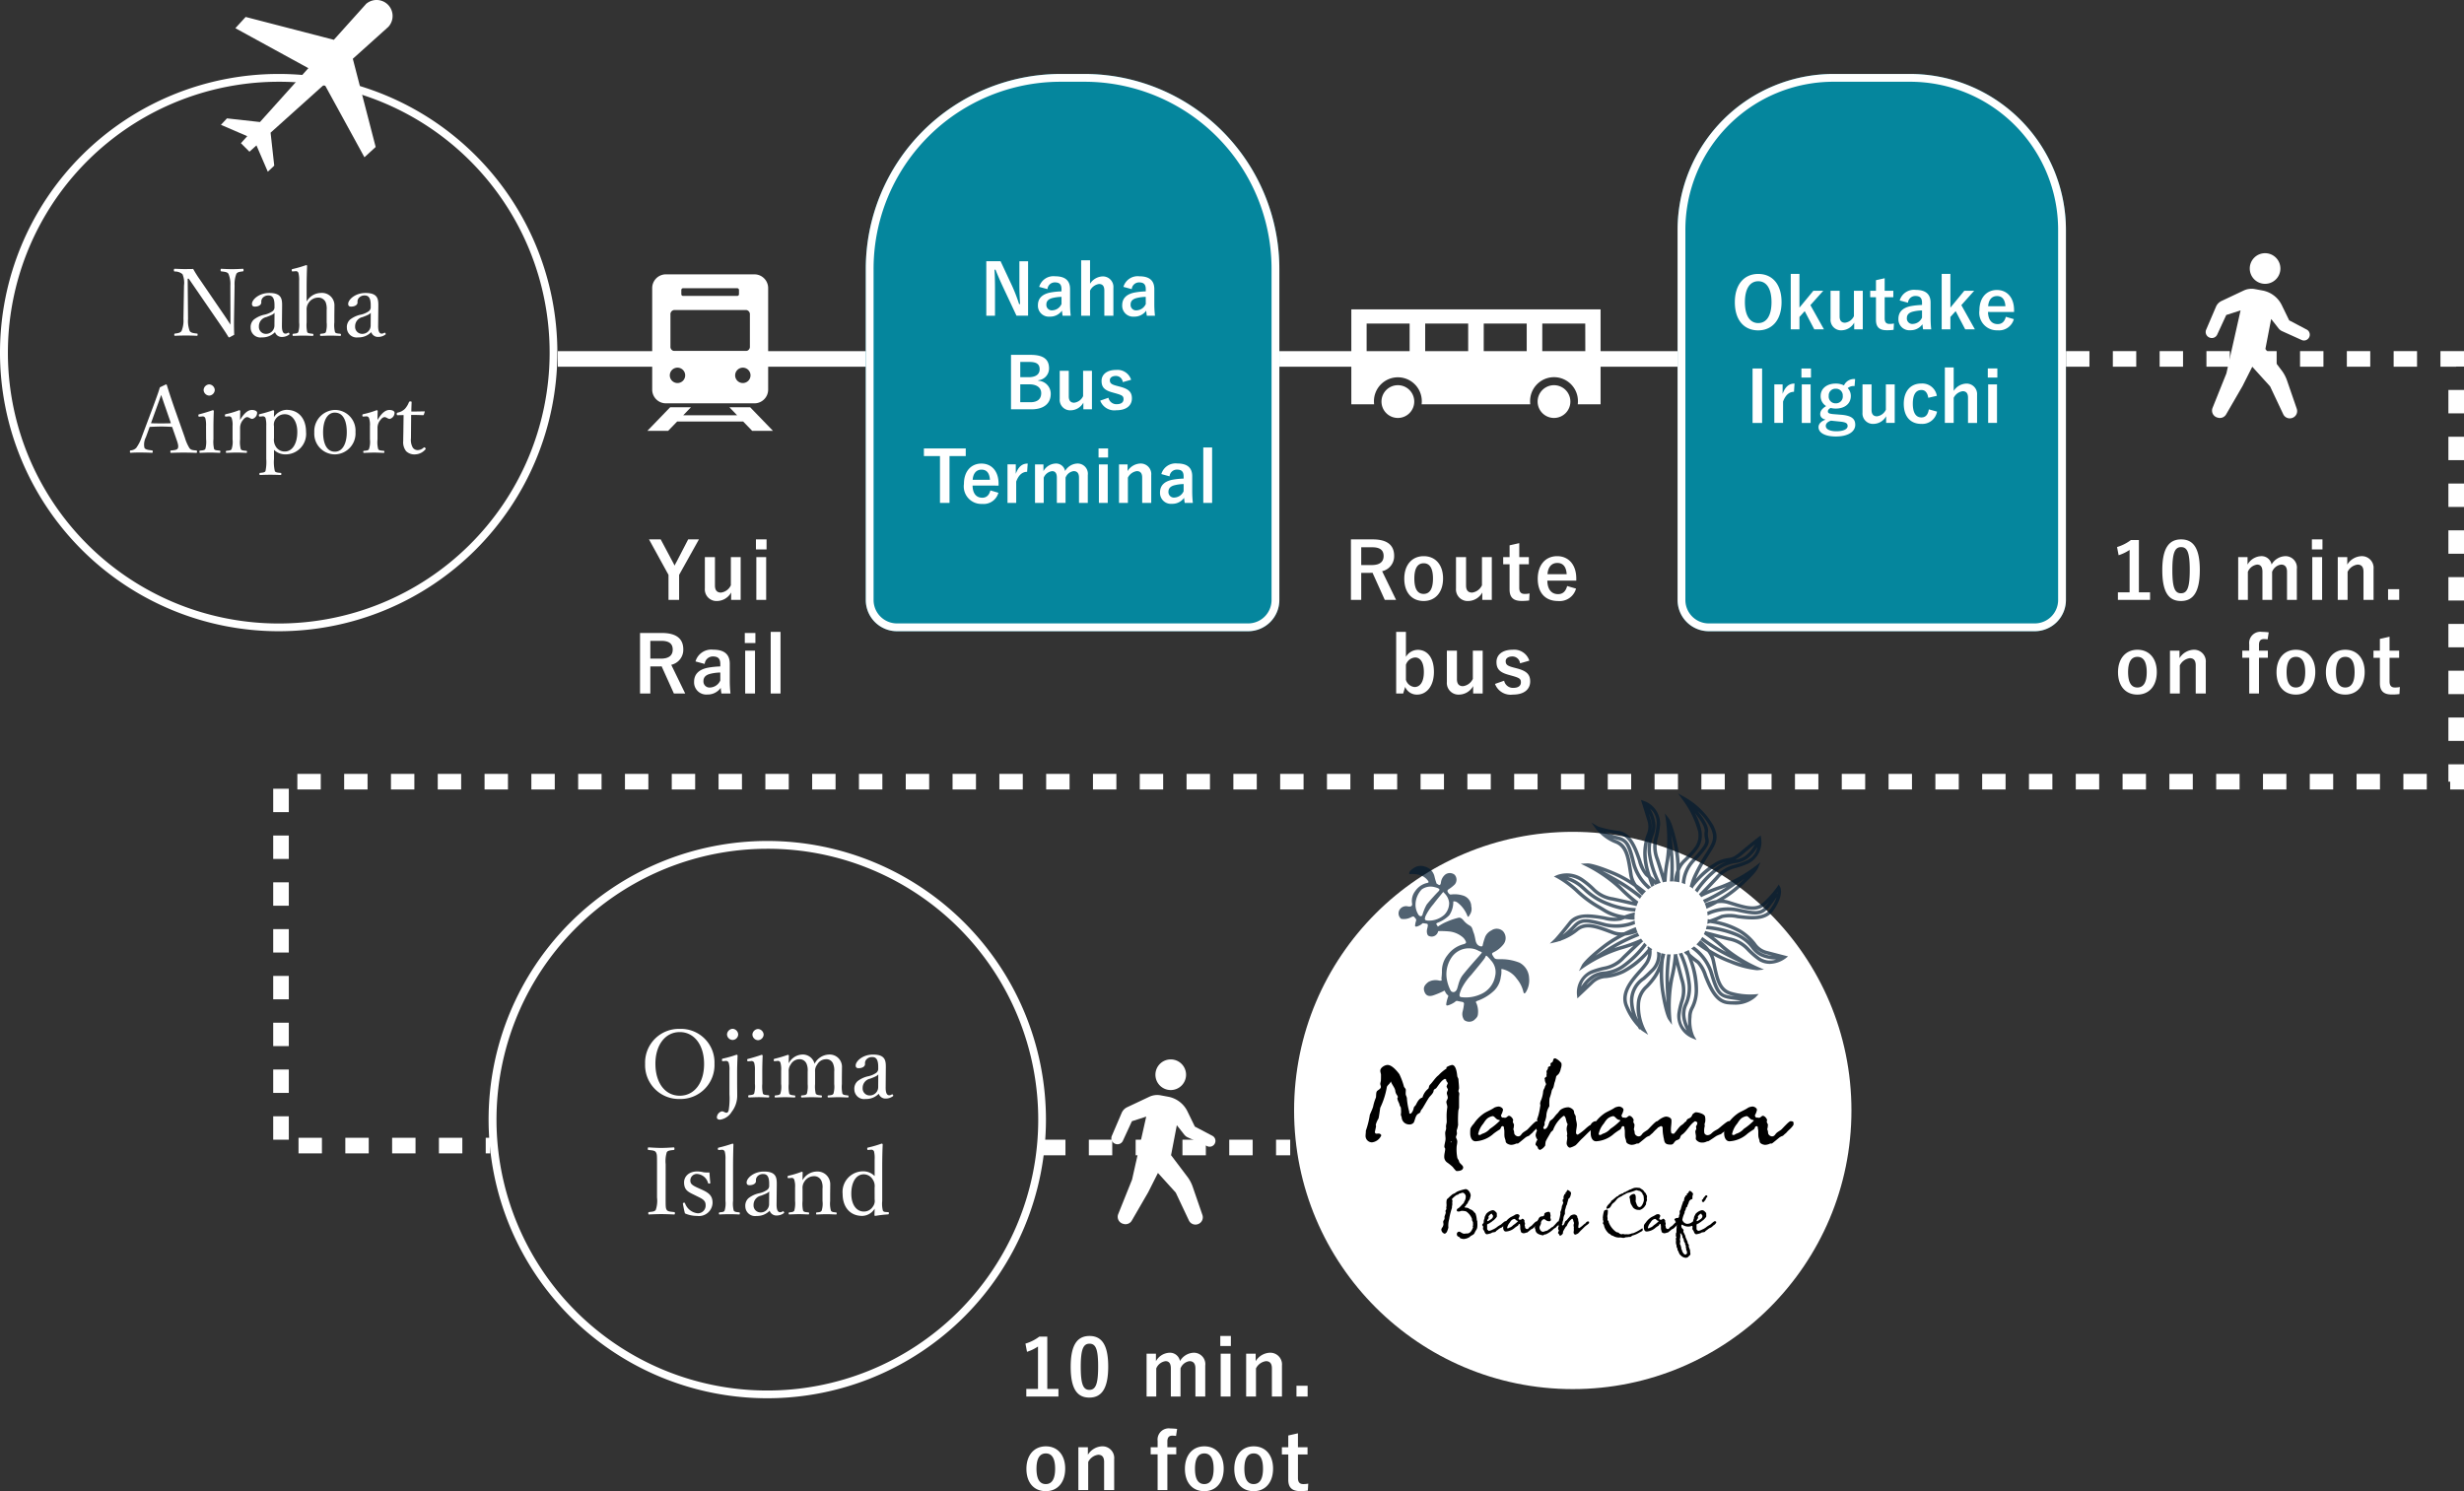 <svg xmlns="http://www.w3.org/2000/svg" xmlns:xlink="http://www.w3.org/1999/xlink" width="315.893" height="191.201" viewBox="0 0 315.893 191.201">
  <rect x="0" y="0" width="315.893" height="191.201" fill="#333333" stroke="none"/>
  <defs>
    <clipPath id="clip-path">
      <rect id="長方形_864" data-name="長方形 864" width="54.862" height="25.578"/>
    </clipPath>
  </defs>
  <g id="グループ_7740" data-name="グループ 7740" transform="translate(-28 -990.032)">
    <path id="パス_4026" data-name="パス 4026" d="M35.727,1A34.736,34.736,0,0,0,22.21,67.725a34.736,34.736,0,0,0,27.034-64A34.508,34.508,0,0,0,35.727,1m0-1A35.727,35.727,0,1,1,0,35.727,35.727,35.727,0,0,1,35.727,0Z" transform="translate(28 999.514)" fill="#fff"/>
    <path id="パス_3775" data-name="パス 3775" d="M-17371.941-2406.5H-17515.5v-2h143.557Z" transform="translate(17615.014 3443.553)" fill="#fff"/>
    <path id="パス_4037" data-name="パス 4037" d="M-11.532-7.668l3.708,5.4c.72,1.044,1,1.452,1.368,2.064a.122.122,0,0,0,.1.06c.036,0,.06-.012.648-.336-.024-.636-.036-1.224-.024-2.028l.072-4.284a3.674,3.674,0,0,1,.228-1.5c.144-.24.444-.264.8-.312.1-.012.12-.036.12-.156,0-.156-.024-.18-.12-.18-.384.024-.912.048-1.356.048S-6.9-8.916-7.344-8.94c-.084,0-.108.024-.108.18,0,.132.024.144.12.156.384.048.744.072.888.312a3.369,3.369,0,0,1,.24,1.5l.012,3.528v1.488c-.372-.588-.708-1.092-1.116-1.68l-2.736-4.008a15.851,15.851,0,0,1-.924-1.452c-.576.012-.876.012-1.2.012-.3,0-.744-.024-1.152-.036-.1,0-.12.036-.12.192,0,.12.024.144.12.156a1.468,1.468,0,0,1,.984.348,2.883,2.883,0,0,1,.192,1.452l-.072,4.284a3.446,3.446,0,0,1-.24,1.536c-.156.252-.468.288-.828.336-.084.012-.108.036-.108.156s.024.132.12.132c.408-.024.948-.036,1.392-.036s.9.012,1.38.036c.072,0,.1-.024.1-.144s-.012-.144-.1-.144c-.4-.048-.756-.084-.912-.324a3.64,3.64,0,0,1-.216-1.548l-.048-5.16ZM.432-4.1c.012-.912-.012-1.74-1.644-1.74-1.32,0-2.22.852-2.22,1.4,0,.228.108.348.372.348.48,0,.828-.216.828-.54a.732.732,0,0,1,.2-.612A.955.955,0,0,1-1.3-5.52c.516,0,.756.372.756,1.236v.336a.648.648,0,0,1-.276.468,2.941,2.941,0,0,1-.936.408,3.367,3.367,0,0,0-1.44.648A1.289,1.289,0,0,0-3.6-1.38,1.251,1.251,0,0,0-2.172-.144,2.248,2.248,0,0,0-.48-.816.9.9,0,0,0,.408-.2,1.527,1.527,0,0,0,1.32-.492c.072-.048.084-.084.024-.18s-.108-.084-.156-.06a.581.581,0,0,1-.324.108C.576-.624.4-.912.408-1.656ZM-.552-1.62A1.074,1.074,0,0,1-1.716-.6a.893.893,0,0,1-.828-.948,1.2,1.2,0,0,1,.96-1.2c.7-.264.912-.372,1.044-.552ZM3.576-6.456c0-1.14.024-1.98.06-2.868,0-.048-.06-.084-.132-.084a15.041,15.041,0,0,1-1.692.492c-.132.024-.144.048-.144.156.012.168.036.168.156.156l.324-.024a.325.325,0,0,1,.384.252,3.585,3.585,0,0,1,.084.984v5.328A3.228,3.228,0,0,1,2.508-.828c-.1.18-.312.18-.636.216-.072.012-.1.048-.1.144s.024.132.1.132c.408-.012.9-.036,1.3-.036.36,0,.768.024,1.164.036.084,0,.108-.036.108-.132S4.416-.6,4.332-.612c-.36-.036-.612-.06-.684-.216a4.129,4.129,0,0,1-.072-1.236V-3.636a1.458,1.458,0,0,1,.252-.936,1.457,1.457,0,0,1,1.188-.672,1.014,1.014,0,0,1,1.008.612,2.34,2.34,0,0,1,.12.984v1.584a3.318,3.318,0,0,1-.1,1.236c-.084.18-.312.18-.624.216-.1.012-.12.036-.12.144s.024.132.12.132c.408-.012.828-.036,1.236-.036.348,0,.816.024,1.2.036.1,0,.12-.024.12-.132S7.944-.6,7.872-.612c-.324-.036-.576-.036-.66-.216a3.61,3.61,0,0,1-.084-1.236v-.78c0-.312.012-.672.012-1.332A1.59,1.59,0,0,0,5.424-5.844a2.135,2.135,0,0,0-1.848,1.1ZM12.768-4.1c.012-.912-.012-1.74-1.644-1.74-1.32,0-2.22.852-2.22,1.4,0,.228.108.348.372.348.48,0,.828-.216.828-.54a.732.732,0,0,1,.2-.612.955.955,0,0,1,.732-.276c.516,0,.756.372.756,1.236v.336a.648.648,0,0,1-.276.468,2.941,2.941,0,0,1-.936.408,3.367,3.367,0,0,0-1.44.648A1.289,1.289,0,0,0,8.736-1.38,1.251,1.251,0,0,0,10.164-.144a2.248,2.248,0,0,0,1.692-.672.9.9,0,0,0,.888.612,1.527,1.527,0,0,0,.912-.288c.072-.048.084-.084.024-.18s-.108-.084-.156-.06a.581.581,0,0,1-.324.108c-.288,0-.468-.288-.456-1.032ZM11.784-1.62A1.074,1.074,0,0,1,10.62-.6a.893.893,0,0,1-.828-.948,1.2,1.2,0,0,1,.96-1.2c.7-.264.912-.372,1.044-.552ZM-13.152,12.816c.228.636.324.972.228,1.236-.084.24-.468.264-.864.3-.084.012-.108.036-.108.156s.024.156.108.156c.48-.024,1.116-.036,1.572-.036.48,0,1.128.012,1.608.036.108,0,.132-.024.132-.156s-.024-.144-.132-.156c-.432-.036-.648-.06-.84-.3a5.575,5.575,0,0,1-.588-1.344l-1.356-3.84c-.528-1.536-.72-2.136-.948-2.88a.116.116,0,0,0-.132-.1l-.768.372c-.18.612-.3.948-.888,2.544l-1.428,3.8a5.069,5.069,0,0,1-.72,1.428,1.107,1.107,0,0,1-.684.312c-.1.012-.12.036-.12.156s.024.156.12.156c.384-.036.8-.036,1.224-.036s1.02.012,1.464.036c.1,0,.12-.024.12-.156s-.036-.144-.108-.156c-.444-.048-.852-.1-.96-.336a2.027,2.027,0,0,1,.192-1.356l.48-1.32c.528-.024,1.008-.048,1.5-.048.456,0,.972.024,1.38.048Zm-.672-1.956c-.372.024-.828.024-1.224.024-.444,0-.912,0-1.332-.024l.72-1.992c.276-.756.432-1.188.588-1.632.156.444.288.864.564,1.644Zm4.512,2.052a3.436,3.436,0,0,1-.1,1.26c-.108.156-.348.168-.648.2-.084,0-.108.036-.108.132,0,.132.024.156.108.156.372-.012.888-.036,1.26-.036s.828.024,1.212.036c.072,0,.1-.024.1-.156,0-.1-.024-.12-.1-.132-.336-.036-.6-.036-.7-.2a4.114,4.114,0,0,1-.084-1.26V11.388c0-.564.012-1.224.048-2.088,0-.072-.072-.108-.144-.108-.492.18-1.272.408-1.692.516-.12.024-.144.036-.144.156.012.168.048.168.168.156l.3-.024a.357.357,0,0,1,.432.24,3.58,3.58,0,0,1,.084,1Zm.4-7.032a.765.765,0,0,0-.72.72.755.755,0,0,0,.72.72A.755.755,0,0,0-8.2,6.6.765.765,0,0,0-8.916,5.88Zm2.484,4.1a.355.355,0,0,1,.408.264,2.679,2.679,0,0,1,.1.972v1.716a2.891,2.891,0,0,1-.12,1.236c-.084.192-.312.192-.636.228-.072.012-.1.024-.1.132s.024.132.1.132c.4-.012.912-.036,1.284-.036s.84.024,1.236.036c.06,0,.084-.024.084-.132S-4.1,14.4-4.164,14.4c-.36-.036-.612-.036-.708-.228a3.493,3.493,0,0,1-.084-1.236V11.52a1.568,1.568,0,0,1,.336-1.032c.216-.288.4-.408.576-.408.228,0,.408.228.66.228a.823.823,0,0,0,.612-.8c0-.2-.3-.348-.66-.348-.648,0-1.152.66-1.524,1.284,0-.456.012-.8.024-1.152,0-.06-.072-.1-.144-.1a10.877,10.877,0,0,1-1.68.5c-.12.036-.144.048-.144.18s.06.144.168.132Zm5.82,4.3a2.109,2.109,0,0,0,1.464.576A2.626,2.626,0,0,0,3.5,11.964c0-1.644-.9-2.82-2.508-2.82a2.012,2.012,0,0,0-1.608.936c0-.216.012-.456.024-.78,0-.048-.072-.108-.132-.108a15.254,15.254,0,0,1-1.692.5c-.108.024-.132.048-.132.144.012.168.048.18.156.168l.3-.024a.353.353,0,0,1,.408.24,3.636,3.636,0,0,1,.084.984v4.236A5.6,5.6,0,0,1-1.7,17c-.084.18-.372.192-.672.228-.072,0-.1.012-.1.144,0,.108.024.132.084.132.408-.024.924-.036,1.332-.036.348,0,.888.012,1.3.036.072,0,.084-.024.084-.144s-.012-.132-.1-.132C-.12,17.2-.42,17.172-.5,17a4.984,4.984,0,0,1-.108-1.56Zm0-3.024A1.212,1.212,0,0,1-.4,10.32,1.413,1.413,0,0,1,.78,9.708c.912,0,1.6.852,1.6,2.28,0,1.464-.624,2.5-1.6,2.5A1.315,1.315,0,0,1-.408,13.8a1.622,1.622,0,0,1-.2-1.02ZM7.2,9.156a2.729,2.729,0,0,0-2.64,2.88,2.649,2.649,0,0,0,2.64,2.82,2.689,2.689,0,0,0,2.64-2.868A2.652,2.652,0,0,0,7.2,9.156Zm0,.348c1.056,0,1.524,1.032,1.524,2.508,0,1.38-.5,2.5-1.524,2.5-1.044,0-1.512-1.032-1.512-2.5C5.688,10.608,6.18,9.5,7.2,9.5Zm3.984.48a.355.355,0,0,1,.408.264,2.679,2.679,0,0,1,.1.972v1.716a2.891,2.891,0,0,1-.12,1.236c-.084.192-.312.192-.636.228-.072.012-.1.024-.1.132s.024.132.1.132c.4-.012.912-.036,1.284-.036s.84.024,1.236.036c.06,0,.084-.024.084-.132s-.024-.132-.084-.132c-.36-.036-.612-.036-.708-.228a3.493,3.493,0,0,1-.084-1.236V11.52A1.568,1.568,0,0,1,13,10.488c.216-.288.4-.408.576-.408.228,0,.408.228.66.228a.823.823,0,0,0,.612-.8c0-.2-.3-.348-.66-.348-.648,0-1.152.66-1.524,1.284,0-.456.012-.8.024-1.152,0-.06-.072-.1-.144-.1a10.877,10.877,0,0,1-1.68.5c-.12.036-.144.048-.144.18s.06.144.168.132Zm4.824-.168-.024,1.668c0,.564-.024,1.1-.024,1.656a1.83,1.83,0,0,0,.372,1.308,1.513,1.513,0,0,0,1.164.408A1.785,1.785,0,0,0,18.8,14.22c.072-.072.048-.108-.024-.2a.129.129,0,0,0-.192-.036,1.13,1.13,0,0,1-.756.324.761.761,0,0,1-.636-.312,1.983,1.983,0,0,1-.24-1.212l.024-2.988c.444,0,1.08.012,1.512.036a.13.13,0,0,0,.12-.084l.108-.336c.012-.06,0-.072-.06-.072-.492.012-1.176.024-1.656.024,0-.36.024-.84.036-1.176,0-.084-.012-.12-.156-.12s-.156.036-.192.108a2.734,2.734,0,0,1-.5.828,1.787,1.787,0,0,1-.924.492c-.12.024-.132.06-.132.18,0,.144.024.156.12.156Z" transform="translate(63.735 1033.437)" fill="#fff"/>
    <path id="パス_4027" data-name="パス 4027" d="M-1.395-7.74h-1.38l-1.49,2.88c-.11.19-.16.29-.25.48-.09-.18-.14-.29-.24-.47l-1.54-2.89h-1.5l2.5,4.55V.02h1.36V-3.19Zm5.35,2.27H2.7v3.61a1.615,1.615,0,0,1-1.27.94c-.49,0-.77-.28-.77-.9V-5.47H-.635v4.01A1.493,1.493,0,0,0,.955.16,2.1,2.1,0,0,0,2.735-.93V.02h1.22Zm3.27,0H5.965V.02h1.26Zm.05-2.27H5.915v1.29h1.36Zm-16.22,12v7.76h1.32V8.55h1.1c.13,0,.24-.01.35-.01l1.57,3.48h1.45l-1.79-3.68A1.968,1.968,0,0,0-3.4,6.37c0-1.35-.86-2.11-2.75-2.11Zm1.32,1.01h1.41c1.07,0,1.46.43,1.46,1.12,0,.72-.46,1.16-1.52,1.16h-1.35Zm6.97,2.96a1.046,1.046,0,0,1,1.05-.96c.66,0,.95.28.95.97v.31a10.538,10.538,0,0,0-1.57.16c-1.19.23-1.79.85-1.79,1.81a1.56,1.56,0,0,0,1.69,1.63A2.057,2.057,0,0,0,1.4,11.3c.03.32.05.48.09.72h1.16a14.561,14.561,0,0,1-.09-1.62V8.22C2.565,7,1.855,6.4.435,6.4a2.11,2.11,0,0,0-2.27,1.51Zm2,2.12a1.5,1.5,0,0,1-1.28.9.778.778,0,0,1-.88-.83c0-.49.31-.79.9-.93a5.712,5.712,0,0,1,1.26-.16Zm4.45-3.82H4.535v5.49h1.26Zm.05-2.27H4.485V5.55h1.36Zm3.22-.14H7.805v7.9h1.26Z" transform="translate(119 1066.934)" fill="#fff"/>
    <path id="パス_4028" data-name="パス 4028" d="M-14.21-7.74V.02h1.32V-3.45h1.1c.13,0,.24-.01.35-.01L-9.87.02h1.45l-1.79-3.68A1.968,1.968,0,0,0-8.67-5.63c0-1.35-.86-2.11-2.75-2.11Zm1.32,1.01h1.41c1.07,0,1.46.43,1.46,1.12,0,.72-.46,1.16-1.52,1.16h-1.35Zm8.01,1.14c-1.49,0-2.49,1.11-2.49,2.89S-6.39.16-4.89.16-2.4-.95-2.4-2.73-3.4-5.59-4.88-5.59Zm0,.91c.81,0,1.19.7,1.19,1.96,0,1.28-.39,1.97-1.2,1.97s-1.19-.7-1.19-1.97S-5.69-4.68-4.88-4.68Zm8.73-.79H2.59v3.61a1.615,1.615,0,0,1-1.27.94c-.49,0-.77-.28-.77-.9V-5.47H-.74v4.01A1.493,1.493,0,0,0,.85.16,2.1,2.1,0,0,0,2.63-.93V.02H3.85ZM7.37-7.26l-1.24.28v1.51H5.31v.92h.82v3.24C6.13-.3,6.62.15,7.66.15A6.607,6.607,0,0,0,8.64.09l.05-.9a2.881,2.881,0,0,1-.64.06c-.46,0-.68-.24-.68-.79V-4.55H8.6v-.92H7.37Zm7.31,4.81v-.26c0-1.86-1.05-2.88-2.45-2.88-1.48,0-2.49,1.11-2.49,2.9S10.7.16,12.34.16a2.176,2.176,0,0,0,2.31-1.59l-1.14-.33c-.19.72-.59,1.04-1.16,1.04-.91,0-1.37-.69-1.38-1.73Zm-3.69-.83c.06-.88.5-1.44,1.26-1.44s1.14.52,1.2,1.44ZM-7.16,4.12H-8.41v7.9h.9l.25-.85a1.617,1.617,0,0,0,1.54.99c1.16,0,2.15-1.03,2.15-2.91s-.89-2.83-2.08-2.83a1.8,1.8,0,0,0-1.51.9Zm0,4.22A1.341,1.341,0,0,1-5.98,7.4c.63,0,1.12.57,1.12,1.87,0,1.33-.53,1.92-1.19,1.92a1.291,1.291,0,0,1-1.11-.92ZM2.68,6.53H1.42v3.61a1.615,1.615,0,0,1-1.27.94c-.49,0-.77-.28-.77-.9V6.53H-1.91v4.01A1.493,1.493,0,0,0-.32,12.16a2.1,2.1,0,0,0,1.78-1.09v.95H2.68ZM8.66,7.81a2.035,2.035,0,0,0-2.15-1.4c-1.34,0-2.06.68-2.06,1.56,0,.92.42,1.35,1.61,1.67l.46.13c.87.25,1.06.37,1.06.82,0,.4-.28.71-1,.71a1.158,1.158,0,0,1-1.15-.92l-1.17.41a2.142,2.142,0,0,0,2.29,1.37c1.49,0,2.22-.71,2.22-1.69,0-.89-.45-1.34-1.7-1.67l-.46-.12c-.8-.21-.98-.39-.98-.82,0-.33.32-.59.86-.59a.982.982,0,0,1,.98.88Z" transform="translate(215.404 1066.934)" fill="#fff"/>
    <path id="パス_4029" data-name="パス 4029" d="M25,0h3.021a25,25,0,0,1,25,25V67.453a4,4,0,0,1-4,4H4a4,4,0,0,1-4-4V25A25,25,0,0,1,25,0Z" transform="translate(138.996 999.514)" fill="#05869d"/>
    <path id="パス_4029_-_アウトライン" data-name="パス 4029 - アウトライン" d="M25,1A23.979,23.979,0,0,0,1,25V67.453a3,3,0,0,0,3,3H49.021a3,3,0,0,0,3-3V25a23.979,23.979,0,0,0-24-24H25m0-1h3.021a25,25,0,0,1,25,25V67.453a4,4,0,0,1-4,4H4a4,4,0,0,1-4-4V25A25,25,0,0,1,25,0Z" transform="translate(138.996 999.514)" fill="#fff"/>
    <path id="パス_4030" data-name="パス 4030" d="M20,0h9.786a20,20,0,0,1,20,20V67.453a4,4,0,0,1-4,4H4a4,4,0,0,1-4-4V20A20,20,0,0,1,20,0Z" transform="translate(243.072 999.514)" fill="#05869d"/>
    <path id="パス_4030_-_アウトライン" data-name="パス 4030 - アウトライン" d="M20,1A18.983,18.983,0,0,0,1,20V67.453a3,3,0,0,0,3,3H45.786a3,3,0,0,0,3-3V20a18.983,18.983,0,0,0-19-19H20m0-1h9.786a20,20,0,0,1,20,20V67.453a4,4,0,0,1-4,4H4a4,4,0,0,1-4-4V20A20,20,0,0,1,20,0Z" transform="translate(243.072 999.514)" fill="#fff"/>
    <path id="パス_4031" data-name="パス 4031" d="M-5.342-6.966H-6.458v2.934c0,.936.036,1.7.09,2.556h-.126A21.3,21.3,0,0,0-7.421-3.87l-1.449-3.1H-10.7V.018h1.116V-3.366c0-.864-.018-1.692-.063-2.52h.126c.315.783.594,1.431,1,2.3l1.692,3.6h1.485Zm2.484,3.573a.941.941,0,0,1,.945-.864c.594,0,.855.252.855.873v.279a9.485,9.485,0,0,0-1.413.144c-1.071.207-1.611.765-1.611,1.629A1.4,1.4,0,0,0-2.561.135,1.851,1.851,0,0,0-1-.63c.027.288.045.432.081.648H.121A13.1,13.1,0,0,1,.04-1.44V-3.4C.04-4.5-.6-5.04-1.877-5.04A1.9,1.9,0,0,0-3.92-3.681Zm1.8,1.908a1.347,1.347,0,0,1-1.152.81A.7.7,0,0,1-3-1.422c0-.441.279-.711.81-.837A5.141,5.141,0,0,1-1.058-2.4ZM2.6-7.092H1.462V.018H2.6V-3.2A1.527,1.527,0,0,1,3.748-4.05c.441,0,.684.252.684.828V.018H5.593V-3.546A1.35,1.35,0,0,0,4.18-5.022,2.006,2.006,0,0,0,2.6-4.086Zm5.346,3.7a.941.941,0,0,1,.945-.864c.594,0,.855.252.855.873v.279a9.485,9.485,0,0,0-1.413.144c-1.071.207-1.611.765-1.611,1.629A1.4,1.4,0,0,0,8.24.135,1.851,1.851,0,0,0,9.8-.63c.027.288.045.432.081.648h1.044A13.1,13.1,0,0,1,10.84-1.44V-3.4c0-1.1-.639-1.638-1.917-1.638A1.9,1.9,0,0,0,6.88-3.681Zm1.8,1.908a1.347,1.347,0,0,1-1.152.81A.7.7,0,0,1,7.8-1.422c0-.441.279-.711.81-.837A5.141,5.141,0,0,1,9.742-2.4ZM-7.533,5.034v6.984h2.619c1.593,0,2.475-.747,2.475-1.98a1.668,1.668,0,0,0-1.6-1.683V8.292A1.521,1.521,0,0,0-2.655,6.771c0-1.1-.639-1.737-2.385-1.737Zm1.188.909h1.17c.972,0,1.314.324,1.314.945S-4.329,7.9-5.283,7.9H-6.345Zm0,2.871H-5.2c.972,0,1.539.423,1.539,1.134,0,.729-.459,1.161-1.386,1.161h-1.3ZM2.844,7.077H1.71v3.249a1.454,1.454,0,0,1-1.143.846c-.441,0-.693-.252-.693-.81V7.077H-1.287v3.609A1.344,1.344,0,0,0,.144,12.144a1.89,1.89,0,0,0,1.6-.981v.855h1.1ZM7.866,8.229a1.831,1.831,0,0,0-1.935-1.26c-1.206,0-1.854.612-1.854,1.4,0,.828.378,1.215,1.449,1.5l.414.117c.783.225.954.333.954.738,0,.36-.252.639-.9.639a1.042,1.042,0,0,1-1.035-.828l-1.053.369a1.928,1.928,0,0,0,2.061,1.233c1.341,0,2-.639,2-1.521,0-.8-.405-1.206-1.53-1.5l-.414-.108c-.72-.189-.882-.351-.882-.738,0-.3.288-.531.774-.531a.884.884,0,0,1,.882.792Zm-21.2,8.805H-18.7v.981h2.061v6h1.224v-6h2.079ZM-9.126,21.8v-.234c0-1.674-.945-2.592-2.2-2.592-1.332,0-2.241,1-2.241,2.61a2.248,2.248,0,0,0,2.34,2.565,1.958,1.958,0,0,0,2.079-1.431l-1.026-.3c-.171.648-.531.936-1.044.936-.819,0-1.233-.621-1.242-1.557Zm-3.321-.747c.054-.792.45-1.3,1.134-1.3s1.026.468,1.08,1.3Zm7.056-2.079c-.666,0-1.179.351-1.53,1.323V19.077H-7.983v4.941h1.116V21.282c.315-.864.81-1.251,1.4-1.251Zm2.016.108h-1.08v4.941h1.116v-3.24a1.358,1.358,0,0,1,1.071-.837c.4,0,.612.261.612.828v3.249H-.54v-3.24A1.305,1.305,0,0,1,.5,19.941c.441,0,.684.27.684.828v3.249H2.313V20.454a1.316,1.316,0,0,0-1.35-1.485A1.9,1.9,0,0,0-.6,19.932a1.171,1.171,0,0,0-1.215-.963,1.879,1.879,0,0,0-1.557.972Zm8.244,0H3.735v4.941H4.869Zm.045-2.043H3.69v1.161H4.914Zm2.5,2.043h-1.1v4.941H7.452v-3.24A1.514,1.514,0,0,1,8.6,19.941c.441,0,.684.261.684.828v3.249h1.161V20.454a1.353,1.353,0,0,0-1.413-1.485,2.014,2.014,0,0,0-1.62.972Zm5.382,1.53a.941.941,0,0,1,.945-.864c.594,0,.855.252.855.873V20.9a9.485,9.485,0,0,0-1.413.144c-1.071.207-1.611.765-1.611,1.629A1.4,1.4,0,0,0,13.1,24.135a1.851,1.851,0,0,0,1.557-.765c.027.288.045.432.081.648h1.044A13.1,13.1,0,0,1,15.7,22.56V20.6c0-1.1-.639-1.638-1.917-1.638a1.9,1.9,0,0,0-2.043,1.359Zm1.8,1.908a1.347,1.347,0,0,1-1.152.81.7.7,0,0,1-.792-.747c0-.441.279-.711.81-.837A5.141,5.141,0,0,1,14.6,21.6Zm3.654-5.607H17.118v7.11h1.134Z" transform="translate(165.147 1030.497)" fill="#fff"/>
    <path id="パス_4032" data-name="パス 4032" d="M-14.882-7.083c-1.782,0-3,1.314-3,3.627s1.2,3.609,2.988,3.609,3-1.323,3-3.627S-13.091-7.083-14.882-7.083Zm0,.936c1.026,0,1.7.891,1.7,2.682s-.675,2.682-1.7,2.682-1.71-.9-1.71-2.682S-15.908-6.147-14.882-6.147Zm8.334,1.224H-7.817L-9.6-2.763V-7.092h-1.116V.018H-9.6V-1.566l.675-.747L-7.7.018h1.242l-1.737-3.1Zm5.067,0H-2.615v3.249a1.454,1.454,0,0,1-1.143.846c-.441,0-.693-.252-.693-.81V-4.923H-5.612v3.609A1.344,1.344,0,0,0-4.181.144a1.89,1.89,0,0,0,1.6-.981V.018h1.1ZM1.327-6.534.211-6.282v1.359H-.527V-4.1H.211v2.916C.211-.27.652.135,1.588.135A5.947,5.947,0,0,0,2.47.081l.045-.81a2.593,2.593,0,0,1-.576.054c-.414,0-.612-.216-.612-.711V-4.1H2.434v-.828H1.327ZM4.315-3.393a.941.941,0,0,1,.945-.864c.594,0,.855.252.855.873v.279A9.485,9.485,0,0,0,4.7-2.961c-1.071.207-1.611.765-1.611,1.629A1.4,1.4,0,0,0,4.612.135,1.851,1.851,0,0,0,6.169-.63c.027.288.045.432.081.648H7.294A13.1,13.1,0,0,1,7.213-1.44V-3.4c0-1.1-.639-1.638-1.917-1.638A1.9,1.9,0,0,0,3.253-3.681Zm1.8,1.908a1.347,1.347,0,0,1-1.152.81.7.7,0,0,1-.792-.747c0-.441.279-.711.81-.837A5.141,5.141,0,0,1,6.115-2.4ZM12.8-4.923H11.533L9.752-2.763V-7.092H8.635V.018H9.752V-1.566l.675-.747L11.65.018h1.242l-1.737-3.1ZM17.914-2.2v-.234c0-1.674-.945-2.592-2.2-2.592-1.332,0-2.241,1-2.241,2.61A2.248,2.248,0,0,0,15.808.144a1.958,1.958,0,0,0,2.079-1.431l-1.026-.3c-.171.648-.531.936-1.044.936-.819,0-1.233-.621-1.242-1.557Zm-3.321-.747c.054-.792.45-1.3,1.134-1.3s1.026.468,1.08,1.3Zm-28.98,7.986h-1.224v6.984h1.224Zm4.158,1.935c-.666,0-1.179.351-1.53,1.323V7.077h-1.062v4.941H-11.7V9.282c.315-.864.81-1.251,1.4-1.251Zm2.061.108H-9.3v4.941h1.134Zm.045-2.043H-9.346V6.2h1.224Zm5.661,1.359a1.411,1.411,0,0,0-1.431.81,2.3,2.3,0,0,0-1.053-.234c-1.134,0-1.935.63-1.935,1.584a1.473,1.473,0,0,0,.7,1.3c-.531.333-.756.639-.756,1.026,0,.36.243.612.693.711-.549.2-.909.531-.909.963,0,.711.792,1.2,2.223,1.2,1.611,0,2.484-.639,2.484-1.5,0-.72-.414-1.152-1.71-1.278l-1.116-.09c-.567-.054-.684-.153-.684-.36,0-.171.144-.324.36-.432a2.538,2.538,0,0,0,.639.081c1.143,0,1.944-.6,1.944-1.629a1.435,1.435,0,0,0-.4-.99A1.124,1.124,0,0,1-2.534,7.3ZM-4.946,7.635a.857.857,0,0,1,.9.909.869.869,0,0,1-.9.963.867.867,0,0,1-.9-.972A.855.855,0,0,1-4.946,7.635Zm.612,4.221c.747.081.909.243.909.576,0,.351-.477.657-1.44.657-.819,0-1.359-.252-1.359-.684,0-.306.243-.54.666-.675ZM2.615,7.077H1.48v3.249a1.454,1.454,0,0,1-1.143.846c-.441,0-.693-.252-.693-.81V7.077H-1.517v3.609A1.344,1.344,0,0,0-.086,12.144a1.89,1.89,0,0,0,1.6-.981v.855h1.1Zm5.4,1.467a1.887,1.887,0,0,0-2-1.575c-1.377,0-2.241.99-2.241,2.6s.837,2.574,2.241,2.574a1.917,1.917,0,0,0,2.025-1.575l-1.053-.288c-.108.684-.414,1.035-.945,1.035-.729,0-1.107-.621-1.107-1.764S5.314,7.8,6.043,7.8c.459,0,.765.315.873,1Zm2.16-3.636H9.041v7.11h1.134V8.8a1.527,1.527,0,0,1,1.152-.846c.441,0,.684.252.684.828v3.24h1.161V8.454a1.35,1.35,0,0,0-1.413-1.476,2.006,2.006,0,0,0-1.584.936Zm5.553,2.169H14.593v4.941h1.134Zm.045-2.043H14.548V6.2h1.224Z" transform="translate(268.295 1032.24)" fill="#fff"/>
    <path id="パス_4033" data-name="パス 4033" d="M35.727,1A34.736,34.736,0,0,0,22.21,67.725a34.736,34.736,0,0,0,27.034-64A34.508,34.508,0,0,0,35.727,1m0-1A35.727,35.727,0,1,1,0,35.727,35.727,35.727,0,0,1,35.727,0Z" transform="translate(90.64 1097.863)" fill="#fff"/>
    <path id="パス_4034" data-name="パス 4034" d="M-11.22-9.132a4.325,4.325,0,0,0-4.44,4.488,4.335,4.335,0,0,0,4.44,4.5A4.351,4.351,0,0,0-6.768-4.668,4.3,4.3,0,0,0-11.22-9.132Zm0,.408c1.824,0,3.12,1.608,3.12,4.092,0,2.46-1.272,4.068-3.12,4.068s-3.12-1.608-3.12-4.1C-14.34-7.092-13.056-8.724-11.22-8.724Zm7.356,5.1c0-.612.024-1.272.06-2.088,0-.06-.072-.108-.144-.108a14.021,14.021,0,0,1-1.716.492c-.132.024-.144.048-.144.2,0,.132.048.144.168.132l.288-.024a.357.357,0,0,1,.42.276,2.922,2.922,0,0,1,.084.96V-.732a9.266,9.266,0,0,1-.1,2.04c-.072.228-.156.312-.264.312-.24,0-.348-.18-.6-.18a.83.83,0,0,0-.648.78c0,.144.1.288.42.288a2.1,2.1,0,0,0,1.476-1A3.385,3.385,0,0,0-3.852-.54c0-.636-.012-1.1-.012-1.548Zm-.564-5.52a.76.76,0,0,0-.732.732.737.737,0,0,0,.732.7.73.73,0,0,0,.7-.7A.755.755,0,0,0-4.428-9.144Zm2.844,7.056a3.436,3.436,0,0,1-.1,1.26c-.108.156-.348.168-.648.2-.084,0-.108.036-.108.132,0,.132.024.156.108.156.372-.012.888-.036,1.26-.036S-.24-.348.144-.336c.072,0,.1-.024.1-.156,0-.1-.024-.12-.1-.132-.336-.036-.6-.036-.7-.2a4.114,4.114,0,0,1-.084-1.26V-3.612c0-.564.012-1.224.048-2.088,0-.072-.072-.108-.144-.108-.492.18-1.272.408-1.692.516-.12.024-.144.036-.144.156.012.168.048.168.168.156L-2.1-5a.357.357,0,0,1,.432.24,3.581,3.581,0,0,1,.084,1Zm.4-7.032a.765.765,0,0,0-.72.72.755.755,0,0,0,.72.72.755.755,0,0,0,.72-.72A.765.765,0,0,0-1.188-9.12Zm2.46,4.1a.342.342,0,0,1,.42.252,3.126,3.126,0,0,1,.084.984v1.716a3.008,3.008,0,0,1-.1,1.236c-.1.192-.312.192-.624.228C.972-.588.948-.564.948-.468s.024.132.108.132c.4-.012.84-.036,1.224-.036s.84.024,1.212.036c.072,0,.1-.024.1-.132s-.024-.12-.1-.132c-.3-.036-.588-.048-.672-.228a4.04,4.04,0,0,1-.072-1.236V-3.636A1.393,1.393,0,0,1,3-4.56a1.28,1.28,0,0,1,1.1-.684.959.959,0,0,1,.948.612,2.175,2.175,0,0,1,.132.984v1.584a3.531,3.531,0,0,1-.1,1.236c-.1.192-.336.192-.636.228-.084,0-.108.024-.108.132s.012.132.108.132c.4-.012.864-.036,1.26-.036.336,0,.8.024,1.2.036.084,0,.1-.036.1-.132S7-.588,6.924-.6c-.336-.036-.6-.048-.708-.228a3.879,3.879,0,0,1-.084-1.236V-3.636A1.324,1.324,0,0,1,6.4-4.56a1.3,1.3,0,0,1,1.128-.684.911.911,0,0,1,.924.612,2.175,2.175,0,0,1,.132.984v1.584a3.248,3.248,0,0,1-.1,1.236c-.108.192-.324.192-.636.228-.084,0-.108.024-.108.132s.024.132.108.132c.432-.012.888-.036,1.272-.036s.84.024,1.2.036c.084,0,.1-.036.1-.132s-.024-.12-.1-.132c-.288-.036-.588-.048-.684-.228a4,4,0,0,1-.072-1.236v-.78c0-.3.012-.888.012-1.32a1.575,1.575,0,0,0-1.644-1.68A2.167,2.167,0,0,0,6.06-4.656,1.541,1.541,0,0,0,4.488-5.844a2.051,2.051,0,0,0-1.74,1.128c0-.312.012-.66.024-.984a.122.122,0,0,0-.132-.108,15.752,15.752,0,0,1-1.668.5c-.12.036-.144.048-.144.156.012.18.048.168.168.156ZM15.2-4.1c.012-.912-.012-1.74-1.644-1.74-1.32,0-2.22.852-2.22,1.4,0,.228.108.348.372.348.48,0,.828-.216.828-.54a.732.732,0,0,1,.2-.612.955.955,0,0,1,.732-.276c.516,0,.756.372.756,1.236v.336a.648.648,0,0,1-.276.468,2.941,2.941,0,0,1-.936.408,3.367,3.367,0,0,0-1.44.648,1.289,1.289,0,0,0-.408,1.044A1.251,1.251,0,0,0,12.6-.144a2.248,2.248,0,0,0,1.692-.672A.9.9,0,0,0,15.18-.2a1.527,1.527,0,0,0,.912-.288c.072-.048.084-.084.024-.18s-.108-.084-.156-.06a.581.581,0,0,1-.324.108c-.288,0-.468-.288-.456-1.032ZM14.22-1.62A1.074,1.074,0,0,1,13.056-.6a.893.893,0,0,1-.828-.948,1.2,1.2,0,0,1,.96-1.2c.7-.264.912-.372,1.044-.552ZM-13.026,8.22a3.867,3.867,0,0,1,.144-1.536c.144-.228.456-.24.876-.288.072-.012.108-.024.108-.144,0-.156-.024-.192-.108-.192-.48.036-1.092.072-1.6.072-.468,0-1.1-.036-1.608-.072-.072,0-.1.036-.1.18s.024.144.1.156c.456.048.8.06.936.288.144.264.144.4.144,1.536v4.26a3.652,3.652,0,0,1-.156,1.584c-.144.24-.456.24-.864.288-.072.012-.1.036-.1.156s.024.156.1.156c.468-.024,1.08-.048,1.548-.048.5,0,1.128.024,1.644.048.1,0,.12-.036.12-.156s-.024-.144-.108-.156c-.456-.048-.816-.06-.948-.288s-.132-.4-.132-1.584Zm4.092,4.14c.672.324,1.032.54,1.032,1.092a.988.988,0,0,1-1.056,1.056,1.939,1.939,0,0,1-1.584-1.272c-.024-.084-.048-.084-.144-.072-.12.012-.132.036-.132.1.06.384.168.912.264,1.26a3.755,3.755,0,0,0,1.548.324,1.744,1.744,0,0,0,1.992-1.692c0-.936-.528-1.3-1.464-1.716l-.4-.18c-.72-.324-.984-.516-.984-.936a.829.829,0,0,1,.912-.852A1.574,1.574,0,0,1-7.59,10.62c.036.06.048.1.156.084s.132-.036.132-.108c-.048-.4-.084-.924-.108-1.32a3.82,3.82,0,0,1-.756-.024,3.835,3.835,0,0,0-.8-.108c-1.188,0-1.7.744-1.7,1.392,0,.972.468,1.212,1.32,1.62Zm3.576.552a3.2,3.2,0,0,1-.108,1.248c-.084.192-.3.192-.624.228-.084.012-.108.048-.108.144s.024.132.108.132c.408-.024.888-.036,1.284-.036.348,0,.792.012,1.188.036.072,0,.1-.024.1-.132s-.012-.132-.1-.144c-.348-.036-.576-.048-.684-.228a3.577,3.577,0,0,1-.084-1.248V8.568c0-1.152.024-2.052.048-2.9,0-.06-.072-.084-.132-.084a17.842,17.842,0,0,1-1.728.5c-.108.024-.132.036-.132.168s.048.156.156.144l.312-.024a.37.37,0,0,1,.42.252,3.485,3.485,0,0,1,.084.984ZM1.218,10.9c.012-.912-.012-1.74-1.644-1.74-1.32,0-2.22.852-2.22,1.4,0,.228.108.348.372.348.48,0,.828-.216.828-.54a.732.732,0,0,1,.2-.612A.955.955,0,0,1-.51,9.48c.516,0,.756.372.756,1.236v.336a.648.648,0,0,1-.276.468,2.941,2.941,0,0,1-.936.408,3.367,3.367,0,0,0-1.44.648,1.289,1.289,0,0,0-.408,1.044,1.251,1.251,0,0,0,1.428,1.236,2.248,2.248,0,0,0,1.692-.672.9.9,0,0,0,.888.612,1.527,1.527,0,0,0,.912-.288c.072-.048.084-.084.024-.18s-.108-.084-.156-.06a.581.581,0,0,1-.324.108c-.288,0-.468-.288-.456-1.032ZM.234,13.38A1.074,1.074,0,0,1-.93,14.4a.893.893,0,0,1-.828-.948,1.2,1.2,0,0,1,.96-1.2c.7-.264.912-.372,1.044-.552Zm2.832-3.4a.328.328,0,0,1,.4.252,2.751,2.751,0,0,1,.1.984v1.716a3.531,3.531,0,0,1-.1,1.236c-.108.192-.336.192-.624.228-.072.012-.1.024-.1.132s.024.132.1.132c.4-.012.852-.036,1.248-.036.36,0,.792.024,1.176.036.072,0,.1-.024.1-.132s-.024-.12-.1-.132c-.348-.036-.576-.036-.672-.228a4,4,0,0,1-.072-1.236V11.364a1.407,1.407,0,0,1,.252-.936,1.436,1.436,0,0,1,1.176-.672,1,1,0,0,1,1,.612,2.022,2.022,0,0,1,.132.984v1.584a2.93,2.93,0,0,1-.108,1.236c-.1.192-.324.2-.612.228-.072,0-.1.024-.1.132s.012.132.1.132c.408-.012.864-.036,1.248-.036s.8.024,1.188.036c.084,0,.1-.024.1-.132s-.024-.12-.1-.132c-.324-.036-.54-.048-.636-.228a3.412,3.412,0,0,1-.1-1.236v-.78c0-.3.012-.888.012-1.32a1.627,1.627,0,0,0-1.692-1.68,2.137,2.137,0,0,0-1.86,1.116c0-.312,0-.66.024-.984,0-.06-.084-.1-.144-.1a11.5,11.5,0,0,1-1.644.5c-.132.036-.156.06-.156.144.012.18.048.18.18.168Zm10.7-.24a2.037,2.037,0,0,0-1.464-.612,2.64,2.64,0,0,0-2.64,2.9c0,1.644.912,2.82,2.52,2.82a1.924,1.924,0,0,0,1.584-.924c0,.276-.012.492-.024.8,0,.084.036.12.108.12a16.257,16.257,0,0,1,1.632-.192c.084-.012.108-.036.108-.156s-.024-.132-.108-.132l-.216-.012c-.18-.012-.36-.012-.444-.192a3.526,3.526,0,0,1-.084-1.224V8.532c0-1.128.024-2,.06-2.856,0-.048-.072-.1-.132-.1a14.45,14.45,0,0,1-1.716.5c-.108.024-.144.036-.132.18s.036.144.156.132l.312-.024a.36.36,0,0,1,.408.24,3.726,3.726,0,0,1,.072,1Zm0,2.988a1.227,1.227,0,0,1-.24.948,1.342,1.342,0,0,1-1.152.612c-.912,0-1.6-.84-1.6-2.292s.6-2.484,1.608-2.484a1.362,1.362,0,0,1,1.152.684,1.5,1.5,0,0,1,.228,1.02Z" transform="translate(126.366 1131.09)" fill="#fff"/>
    <path id="ifn0888" d="M252.368,980.069a1.759,1.759,0,0,0-1.754,1.754v13.032a1.759,1.759,0,0,0,1.753,1.753h11.36a1.759,1.759,0,0,0,1.753-1.753V981.823a1.759,1.759,0,0,0-1.753-1.753Zm2.2,1.781h6.953a.219.219,0,0,1,.219.219v.547a.219.219,0,0,1-.219.219h-6.953a.219.219,0,0,1-.219-.219v-.547a.219.219,0,0,1,.219-.219Zm-1.136,2.792h9.227a.541.541,0,0,1,.479.589v4.078a.541.541,0,0,1-.479.589h-9.227a.541.541,0,0,1-.479-.589v-4.078A.54.54,0,0,1,253.434,984.643Zm.425,7.392a.986.986,0,1,1-.986.985.985.985,0,0,1,.986-.985Zm8.377,0a.986.986,0,1,1-.986.985A.986.986,0,0,1,262.236,992.035Zm-9.317,5.078-2.919,3.02h2.663l1.151-1.191h8.467l1.151,1.191h2.663l-2.919-3.02h-2.663l.992,1.027H254.59l.992-1.027Z" transform="translate(-139 45.14)" fill="#fff"/>
    <path id="ifn0294" d="M0,0V12.173H2.924a3.007,3.007,0,0,1-.023-.358,3.068,3.068,0,1,1,6.11.358H22.942a3,3,0,0,1-.022-.358,3.067,3.067,0,1,1,6.133,0,3.007,3.007,0,0,1-.023.358h2.925V0ZM1.963,1.821H7.475V6.635H1.963Zm7.507,0h5.512l0,4.813H9.468Zm7.507,0h5.509l0,4.813H16.973Zm7.507,0h5.507L30,6.635H24.478ZM5.967,9.72a2.1,2.1,0,1,0,2.1,2.1,2.1,2.1,0,0,0-2.1-2.1Zm20.017,0a2.1,2.1,0,1,0,2.1,2.1A2.1,2.1,0,0,0,25.985,9.72Z" transform="translate(201.244 1029.702)" fill="#fff"/>
    <path id="ifn0130" d="M390.884,1918.934l-4.09,4.552-11.308-2.93-1.32,1.441,9.359,5.125-6.206,6.908-4.229-.469-.775.827,3.375,1.454-.812.9,1.093,1.093.9-.811,1.453,3.375.826-.776-.468-4.228,6.907-6.207,5.125,9.359,1.44-1.32-2.929-11.308,4.551-4.09a2.052,2.052,0,0,0-2.9-2.9Z" transform="translate(-315.992 -928.35)" fill="#fff"/>
    <path id="パス_3917" data-name="パス 3917" d="M-17694.521-2305.633h-.564v-2h.564Zm-3.564,0h-3v-2h3Zm-6,0h-3v-2h3Zm-6,0h-3v-2h3Zm-6,0h-3v-2h3Zm-4.246-1.754h-2v-3h2Zm0-6h-2v-3h2Zm0-6h-2v-3h2Zm0-6h-2v-3h2Zm0-6h-2v-3h2Zm0-6h-2v-3h2Zm0-6h-2v-3h2Zm0-6h-2v-3h2Zm278.867-2.905h-1.771v-1h-.229v-2.228h2Zm-4.771,0h-3v-2h3Zm-6,0h-3v-2h3Zm-6,0h-3v-2h3Zm-6,0h-3v-2h3Zm-6,0h-3v-2h3Zm-6,0h-3v-2h3Zm-6,0h-3v-2h3Zm-6,0h-3v-2h3Zm-6,0h-3v-2h3Zm-6,0h-3v-2h3Zm-6,0h-3v-2h3Zm-6,0h-3v-2h3Zm-6,0h-3v-2h3Zm-6,0h-3v-2h3Zm-6,0h-3v-2h3Zm-6,0h-3v-2h3Zm-6,0h-3v-2h3Zm-6,0h-3v-2h3Zm-6,0h-3v-2h3Zm-6,0h-3v-2h3Zm-6,0h-3v-2h3Zm-6,0h-3v-2h3Zm-6,0h-3v-2h3Zm-6,0h-3v-2h3Zm-6,0h-3v-2h3Zm-6,0h-3v-2h3Zm-6,0h-3v-2h3Zm-6,0h-3v-2h3Zm-6,0h-3v-2h3Zm-6,0h-3v-2h3Zm-6,0h-3v-2h3Zm-6,0h-3v-2h3Zm-6,0h-3v-2h3Zm-6,0h-3v-2h3Zm-6,0h-3v-2h3Zm-6,0h-3v-2h3Zm-6,0h-3v-2h3Zm-6,0h-3v-2h3Zm-6,0h-3v-2h3Zm-6,0h-3v-2h3Zm-6,0h-3v-2h3Zm-6,0h-3v-2h3Zm-6,0h-3v-2h3Zm-6,0h-3v-2h3Zm-6,0h-3v-2h3Zm-6,0h-3v-2h3Zm274.771-6.228h-2v-3h2Zm0-6h-2v-3h2Zm0-6h-2v-3h2Zm0-6h-2v-3h2Zm0-6h-2v-3h2Zm0-6h-2v-3h2Zm0-6h-2v-3h2Zm0-6h-2v-3h2Zm-1-5.98h-2.02v-2h3.02v1.98h-1Zm-5.02,0h-3v-2h3Zm-6,0h-3v-2h3Zm-6,0h-3v-2h3Zm-6,0h-3v-2h3Zm-6,0h-3v-2h3Zm-6,0h-3v-2h3Zm-6,0h-3v-2h3Zm-6,0h-3v-2h3Z" transform="translate(17785.357 3443.553)" fill="#fff"/>
    <g id="グループ_7471" data-name="グループ 7471" transform="translate(193.907 1091.767)">
      <ellipse id="楕円形_24" data-name="楕円形 24" cx="35.727" cy="35.727" rx="35.727" ry="35.727" transform="translate(0 4.924)" fill="#fff"/>
      <g id="グループ_7468" data-name="グループ 7468" transform="translate(9.167 33.962)" clip-path="url(#clip-path)">
        <path id="パス_3882" data-name="パス 3882" d="M11.153,267.6a6.985,6.985,0,0,0-.739-.588.885.885,0,0,1-.331-.739c0-.362.12-.663.12-.995,0-.06-.105-.121-.105-.271,0-.3.151-.678.151-.995,0-.241-.045-.5-.045-.754,0-.211.121-.392.121-.6,0-.09-.015-.166-.015-.226,0-.211.09-.437.09-.6,0-.241-.015-.5-.015-.723a6.855,6.855,0,0,1,.09-1.13v-.045c.015-.2-.121-.437-.121-.663,0-.166.181-.347.181-.543,0-.211-.121-.407-.121-.573,0-.181.136-.332.136-.467,0-.075-.166-.286-.166-.392a1.939,1.939,0,0,1,.151-.377c0-.121-.136-.256-.181-.331-.03-.03,0-.151-.015-.166-.03-.03-.136-.075-.151-.106-.467.166-.814.8-1.115,1.176-.09.121-.331.151-.347.332-.045.392-.422.633-.633.949-.271.422-.528.889-.769,1.281-.151.271-.166.105-.3.512-.03.136-.286.211-.392.316-.271.286-.3.754-.467,1.055a.717.717,0,0,1-.648.226.954.954,0,0,1-.889-.874c-.015-.136-.105-.256-.105-.377,0-.105.03-.211.03-.347,0-.151-.015-.377-.03-.543-.015-.09-.136-.226-.151-.286a1.434,1.434,0,0,0-.136-.407,2.013,2.013,0,0,1-.166-.482c0-.075.06-.106.06-.2,0-.136-.151-.286-.211-.407a1.376,1.376,0,0,1-.121-.452c-.106-.407-.407-.708-.558-1.13H3.225c-.075.286-.407.437-.5.708a10.065,10.065,0,0,1-.844,2.653c-.015.03-.151,1.13-.226,1.387a2.73,2.73,0,0,0-.347.8c0,.075.03.151.03.211,0,.03-.136.633-.151.723.015.121.09.211.181.211s.2-.015.3-.015a.358.358,0,0,1,.347.226,1.489,1.489,0,0,1-1.191.9A.825.825,0,0,1,0,263.542a3.476,3.476,0,0,1,.03-.362v-.2a10.942,10.942,0,0,0,.512-2.05c.135-.332.316-.693.422-1.04a5.826,5.826,0,0,1,.347-1.145c.06-.106,0-.633.136-.829.121-.166.512-.3.512-.558,0-.151-.075-.256-.075-.407,0-.105.06-.271.075-.407.015-.241.015-.467.015-.739,0-.166-.09-.316-.09-.527,0-.407.588-.739.934-.739.558,0,1.176.739,1.507,1.176a8.909,8.909,0,0,1,.573,1.522c.03.211.256.3.256.512,0,.151-.015.3-.015.452,0,.316.166.362.166.754a8.979,8.979,0,0,0,.286,1.567v.121c0,.06.045.151.121.151.151,0,.331-.316.377-.452a1.566,1.566,0,0,0,.09-.332c.06-.166.226-.241.3-.422.166-.332.407-.784.814-.874a2.129,2.129,0,0,1,.723-1.115c.121-.09.06-.286.211-.5.362-.332.693-.919,1.115-1.236a5.535,5.535,0,0,1,.995-.844c.045-.03.06-.06.015-.181a2.321,2.321,0,0,1,.723-.3c.528,0,.633,1.04.678,1.432.015.136.136.256.151.422.015.316.075.769.075,1.115,0,.121-.075.256-.075.377,0,.151.106.151.106.347,0,.151-.03.286-.03.482V260c0,.121-.075.256-.09.407a14.422,14.422,0,0,0-.03,1.809,4.1,4.1,0,0,1-.181.723c0,.12.03.256.03.392,0,.166-.121.316-.121.467s.166.286.166.573c0,.256-.09.527-.09.784a5.7,5.7,0,0,0,.09,1.251c.03.181.181.3.226.482.03.286.528.5.528.784,0,.392-.5.467-.769.467h-.075c-.106,0-.437-.452-.512-.543m-.241-3.15v.03h.045c0-.03.03-.136.03-.181h.075l-.075.015c-.075-.015-.075.06-.075.136" transform="translate(0 -253.685)"/>
        <path id="パス_3883" data-name="パス 3883" d="M114.9,301.045a.2.2,0,0,0-.181-.121c-.03,0-.03.03-.06.03-.121.015-.136.271-.271.392a7.5,7.5,0,0,0-.8.543,3.754,3.754,0,0,1-2.306.98c-.528,0-.693-.6-.693-.995a4.568,4.568,0,0,1,.03-.648,2.3,2.3,0,0,1,.422-.6,5,5,0,0,1,1.236-1.281c.362-.271.949-.467,1.417-.8a1.8,1.8,0,0,1,.528-.136c.2,0,.573.181.573.437a2.266,2.266,0,0,1-.256.678.341.341,0,0,0,.181.317.534.534,0,0,1,.09-.015c.09,0,.151.03.241.03.211,0,.347-.256.5-.256.241,0,.543.377.543.573,0,.075-.045.121-.045.151a.747.747,0,0,0,.151.362,2.35,2.35,0,0,1-.09.663c.121.166.09.392.136.558a.574.574,0,0,0,.467.332c.377,0,.392-.286.648-.482.12-.105.392-.256.543-.377.106-.075.98-1.085,1.191-1.085.316,0,.392.075.392.241a1.3,1.3,0,0,1-.015.241,3.006,3.006,0,0,1-.5.573,4.358,4.358,0,0,0-.437.452,4.21,4.21,0,0,0-.377.332c-.045.06-.271.075-.528.286-.181.151-.723.6-.9.724-.09.03-.151,0-.241.015a1.58,1.58,0,0,1-.633.166c-.256,0-.708-.166-.723-.452-.015-.226-.151-.437-.151-.663-.03-.105,0-.678-.03-.8a1.485,1.485,0,0,1-.045-.362m-1.462-1.4a1.463,1.463,0,0,0-.708.331,3,3,0,0,0-.452.6,2.944,2.944,0,0,0-.678,1.372c0,.06.045.09.121.105h.015c.136.045.286-.105.392-.151a2.126,2.126,0,0,0,.98-.633,7.788,7.788,0,0,0,1.266-1.04c0-.015-.015-.06-.015-.09-.512-.015-.6-.5-.919-.5" transform="translate(-97.176 -292.228)"/>
        <path id="パス_3884" data-name="パス 3884" d="M181.65,251.562a6.779,6.779,0,0,1-.286,1.025,5.6,5.6,0,0,0-.03.889.62.62,0,0,1-.015.166,2.47,2.47,0,0,0-.377,1.266,4.124,4.124,0,0,1-.226.784c0,.06.015.121.015.2,0,.241-.166.316-.166.5,0,.06.075.12.121.151.452,0,.558-.769.723-1.025.075-.106.286-.211.392-.331.211-.226.316-.422.543-.633.181-.166.256-.362.452-.512a1.809,1.809,0,0,1,.934-.3h.075a1.116,1.116,0,0,1,.618.362c.106.151.06.362.136.482.106.226.166.2.166.482,0,.3.136.6.136.919s-.105.663-.105,1.01a.238.238,0,0,0,.226.256,7.174,7.174,0,0,0,.9-.678,5.563,5.563,0,0,1,.512-.437c.075-.075.151-.075.2-.121.09-.075.09-.151.166-.226a.855.855,0,0,1,.407-.256c.347,0,.362.075.362.226a.623.623,0,0,1-.03.226,2.533,2.533,0,0,1-.512.452,5.036,5.036,0,0,0-.573.452c-.151.136-.693.693-.829.814-.332.3-.558.6-.874.9a2.779,2.779,0,0,1-.724.316c-.256,0-.437-.362-.437-.543,0-.226.075-.482.075-.708a.514.514,0,0,0-.045-.256,1.146,1.146,0,0,0,.045-.241c0-.2-.075-.422-.075-.633a1.583,1.583,0,0,1,.136-.618c-.211-.3-.181-.708-.362-.995-.03-.06-.121-.06-.166-.09a4.025,4.025,0,0,0-1.341,1.809c-.015.075-.226.2-.3.316-.2.362-.467.769-.648,1.161a2.964,2.964,0,0,0-.06.512,1.433,1.433,0,0,1-.663.573.367.367,0,0,1-.3-.317c-.03-.151-.286-.256-.286-.407a1.431,1.431,0,0,1,.256-.588,1.07,1.07,0,0,1-.241-.573,1.573,1.573,0,0,1,.181-.588c-.075-.06-.075-.226-.075-.316,0-.226.015-.437.015-.663,0-.045.121-.09.121-.2,0-.09-.06-.151-.06-.241v-.03c.075-.181.106-.331.166-.482a9.44,9.44,0,0,0,.241-1.206c.045-.105-.015-.226-.015-.347a1.489,1.489,0,0,1,.151-.482,3.985,3.985,0,0,0,.241-1.055c.03-.256.181-.377.226-.618.03-.106.136-.211.136-.332,0-.105-.181-.362-.136-.573a.454.454,0,0,1-.045-.135c0-.075.2-.226.271-.271v-.03c-.075-.166.045-.316-.015-.482a.483.483,0,0,1,.015-.211c.06-.106.226-.3.151-.407.06-.181.407-.136.347-.331a.206.206,0,0,1,0-.106c-.075-.166.181-.166.286-.347.075-.181.03-.407.316-.407a2.041,2.041,0,0,1,.784.618,1.214,1.214,0,0,1-.075.693,1.582,1.582,0,0,1-.3.723c-.106.105-.271.211-.3.332a6.037,6.037,0,0,1-.166.663c-.075.136-.105.512-.211.769a1.8,1.8,0,0,0-.166.3" transform="translate(-157.776 -247.462)"/>
        <path id="パス_3885" data-name="パス 3885" d="M242.265,301.045a.2.2,0,0,0-.181-.121c-.03,0-.03.03-.06.03-.12.015-.135.271-.271.392a7.524,7.524,0,0,0-.8.543,3.754,3.754,0,0,1-2.306.98c-.528,0-.693-.6-.693-.995a4.548,4.548,0,0,1,.03-.648,2.3,2.3,0,0,1,.422-.6,5,5,0,0,1,1.236-1.281c.362-.271.95-.467,1.417-.8a1.8,1.8,0,0,1,.527-.136c.2,0,.573.181.573.437a2.266,2.266,0,0,1-.256.678.341.341,0,0,0,.181.317.536.536,0,0,1,.09-.015c.09,0,.151.03.241.03.211,0,.347-.256.5-.256.241,0,.543.377.543.573,0,.075-.045.121-.045.151a.747.747,0,0,0,.151.362,2.355,2.355,0,0,1-.09.663c.12.166.09.392.135.558a.574.574,0,0,0,.467.332c.377,0,.392-.286.648-.482.121-.105.392-.256.543-.377.106-.075.98-1.085,1.191-1.085.317,0,.392.075.392.241a1.291,1.291,0,0,1-.015.241,3,3,0,0,1-.5.573,4.413,4.413,0,0,0-.437.452,4.209,4.209,0,0,0-.377.332c-.045.06-.271.075-.528.286-.181.151-.723.6-.9.724-.09.03-.151,0-.241.015a1.579,1.579,0,0,1-.633.166c-.256,0-.708-.166-.724-.452-.015-.226-.151-.437-.151-.663-.03-.105,0-.678-.03-.8a1.491,1.491,0,0,1-.045-.362m-1.462-1.4a1.462,1.462,0,0,0-.708.331,3,3,0,0,0-.452.6,2.944,2.944,0,0,0-.678,1.372c0,.06.045.09.12.105h.015c.136.045.286-.105.392-.151a2.126,2.126,0,0,0,.98-.633,7.788,7.788,0,0,0,1.266-1.04c0-.015-.015-.06-.015-.09-.512-.015-.6-.5-.919-.5" transform="translate(-209.092 -292.228)"/>
        <path id="パス_3886" data-name="パス 3886" d="M317.327,306.093a3.152,3.152,0,0,1-.573.512,3.907,3.907,0,0,0-.5.407,2.761,2.761,0,0,0-.362.286,3.9,3.9,0,0,0-.618.256c-.2.136-.829.573-1.025.663-.06.015-.075-.015-.151.015a1.269,1.269,0,0,1-.633.151.931.931,0,0,1-.784-.407c-.045-.166.03-.347-.015-.543-.015-.151-.06-.332-.06-.452s.075-.2.121-.362c.015-.091-.075-.286,0-.377a.651.651,0,0,0,.136-.392c0-.105-.2-.181-.286-.211-.663.392-.995,1.221-1.658,1.718-.2.09-.226.347-.316.5-.075.136-.347.2-.482.271-.181.136-.241.3-.392.437a.475.475,0,0,1-.332.075c-.663,0-.754-.271-.829-.784a1.328,1.328,0,0,1-.06-.3,4.693,4.693,0,0,1-.09-.934c0-.091,0-.347-.2-.347-.136,0-.211.135-.377.135-.136,0-.166-.075-.2-.166-.015-.151.06-.286.045-.437-.015-.226.8-.754,1.176-.754.256,0,.648.151.678.422.045.482-.121,1.055-.045,1.522.015.136.045.241.226.241.045,0,.075.015.136.015.316-.3.678-.949,1.04-1.145a1.394,1.394,0,0,0,.316-.286c.06-.09.226-.12.256-.241.136-.407.573-.181.754-.784a.994.994,0,0,1,.437-.3c.316,0,1.115.2,1.191.558a2.007,2.007,0,0,1,.03.6c-.015.136-.075.241-.09.377-.015.09.045.166.015.271a2.107,2.107,0,0,0-.045.859.436.436,0,0,0,.392.271c.392,0,.543-.286.784-.452.151-.12.452-.256.6-.362.121-.075,1.115-.98,1.341-.98.347,0,.467.075.467.226a.623.623,0,0,1-.03.226" transform="translate(-270.333 -297.577)"/>
        <path id="パス_3887" data-name="パス 3887" d="M383.3,301.045a.2.2,0,0,0-.181-.121c-.03,0-.03.03-.06.03-.12.015-.136.271-.271.392a7.521,7.521,0,0,0-.8.543,3.754,3.754,0,0,1-2.306.98c-.527,0-.693-.6-.693-.995a4.539,4.539,0,0,1,.03-.648,2.3,2.3,0,0,1,.422-.6,5,5,0,0,1,1.236-1.281c.362-.271.949-.467,1.417-.8a1.8,1.8,0,0,1,.527-.136c.2,0,.573.181.573.437a2.266,2.266,0,0,1-.256.678.341.341,0,0,0,.181.317.535.535,0,0,1,.09-.015c.09,0,.151.03.241.03.211,0,.347-.256.5-.256.241,0,.543.377.543.573,0,.075-.045.121-.045.151a.747.747,0,0,0,.151.362,2.351,2.351,0,0,1-.09.663c.121.166.09.392.136.558a.574.574,0,0,0,.467.332c.377,0,.392-.286.648-.482.121-.105.392-.256.543-.377.106-.075.98-1.085,1.191-1.085.317,0,.392.075.392.241a1.292,1.292,0,0,1-.015.241,3,3,0,0,1-.5.573,4.393,4.393,0,0,0-.437.452,4.2,4.2,0,0,0-.377.332c-.045.06-.271.075-.528.286-.181.151-.724.6-.9.724-.09.03-.151,0-.241.015a1.579,1.579,0,0,1-.633.166c-.256,0-.708-.166-.724-.452-.015-.226-.151-.437-.151-.663-.03-.105,0-.678-.03-.8a1.492,1.492,0,0,1-.045-.362m-1.462-1.4a1.462,1.462,0,0,0-.708.331,3,3,0,0,0-.452.6,2.944,2.944,0,0,0-.678,1.372c0,.06.045.09.12.105h.015c.136.045.286-.105.392-.151a2.126,2.126,0,0,0,.98-.633,7.788,7.788,0,0,0,1.266-1.04c0-.015-.015-.06-.015-.09-.512-.015-.6-.5-.919-.5" transform="translate(-333.021 -292.228)"/>
        <path id="パス_3888" data-name="パス 3888" d="M84.268,391.447c-.075.173-.324.263-.489.369-.06.038-.075.09-.143.128a1.572,1.572,0,0,1-.76.248,1.481,1.481,0,0,1-.437-.105c-.045-.03-.053-.128-.128-.151-.188-.068-.3-.165-.3-.354a.3.3,0,0,1,.3-.331c.166,0,.376.263.655.263a3.966,3.966,0,0,1,.489-.038c.391-.143.482-.444.625-.745v-.038c0-.03-.03-.068-.038-.1a.69.69,0,0,0,.045-.188c0-.09-.008-.2-.008-.3,0-.135-.135-.263-.135-.391,0-.023.015-.038.015-.075v-.008a2.005,2.005,0,0,0-.753-.971,1.818,1.818,0,0,0-.587-.075c-.09,0-.2.083-.346.083s-.271,0-.271-.158a.241.241,0,0,1,.038-.143c.015-.045.211-.151.271-.2.218-.188.369-.4.572-.572a1.554,1.554,0,0,0,.068-.181,1.172,1.172,0,0,0,.2-.715c0-.158-.2-.444-.414-.444a1.311,1.311,0,0,0-.263.083c-.053.015-.083.015-.143.03-.075.038-.128.12-.188.143-.038.03-.113,0-.165.038-.105.053-.595.452-.595.542,0,.068.06.128.06.211s-.023.143-.023.218.008.15.008.226c0,.1-.045.211-.045.339a.786.786,0,0,1-.007.128,8.987,8.987,0,0,0-.339,1.362v.038a2.972,2.972,0,0,0-.113,1.121,3.423,3.423,0,0,1-.211.587,1.93,1.93,0,0,1-.233.2.575.575,0,0,1-.459-.519c0-.211.233-.376.218-.489a.367.367,0,0,0,.053-.211c0-.113-.03-.211-.03-.324,0-.143.173-.278.173-.429,0-.053-.008-.105-.008-.143,0-.218.158-.414.158-.64,0-.06-.038-.105-.038-.158,0-.068.128-.211.128-.286,0-.03-.023-.068-.023-.09,0-.128.038-.241.038-.361s-.015-.226-.015-.346a1.507,1.507,0,0,1,.053-.406c.023-.045.12-.113.151-.143a7,7,0,0,1,.549-.5c.1-.068.241-.105.339-.166a1.873,1.873,0,0,1,.339-.218,5.9,5.9,0,0,1,1.016-.3c.369,0,.662.534.662.805,0,.166-.083.3-.083.444,0,.007-.023.007-.023.023a1.671,1.671,0,0,1-.218.346.9.9,0,0,1-.06.166,1.062,1.062,0,0,1-.211.248c-.03.038-.015.075-.045.12-.03.03-.135.1-.135.15v.023c.023.06.113.045.181.053a1.258,1.258,0,0,1,.3.068c.075.038.12.113.226.143a.974.974,0,0,1,.5.354c.053.075.135.113.181.188a2.951,2.951,0,0,1,.173.835c.008.06.06.113.06.166,0,.128.015.271.015.4,0,.715-.128.542-.369,1.114" transform="translate(-70.311 -369.022)"/>
        <path id="パス_3889" data-name="パス 3889" d="M124.4,410.983a3.014,3.014,0,0,1-.527.135c-.211,0-.286-.233-.339-.369-.038-.1-.12-.181-.158-.263-.045-.105.015-.248,0-.339-.015-.128-.128-.128-.12-.241.008-.09.158-.158.2-.316a1.134,1.134,0,0,1,.015-.271c.015-.1.083-.173.083-.263.008-.218.12-.324.211-.542a1.541,1.541,0,0,1,.692-.451c.346-.12.512.181.67.331,0,.12.008.226.008.339a.5.5,0,0,1-.008.143,2.206,2.206,0,0,1-.331.384c-.068.06-.045.06-.083.075-.135.06-.173.158-.369.263-.03.022-.105.068-.151.105-.113.083-.233.075-.309.188.008.128.008.459.008.595a.384.384,0,0,0,.151.135c.023.015-.007.068.023.068h.023a1.458,1.458,0,0,0,.527-.181,2.02,2.02,0,0,0,.595-.361,3.969,3.969,0,0,1,.422-.256c.06-.038.489-.444.58-.444.173,0,.2.06.2.135a.165.165,0,0,1-.03.1,1.052,1.052,0,0,1-.241.256.57.57,0,0,0-.218.188c-.068.023-.12.1-.151.113-.045.038-.135.045-.256.12-.2.128-.271.218-.467.331-.038.03-.038.105-.09.12-.233.09-.376.023-.549.173m0-2.484c-.1.045-.354.271-.354.384,0,.03.03.06.03.12,0,.113-.18.218-.18.391,0,.053.053.053.1.038.053-.03.09-.053.12-.068.294-.2.527-.286.519-.625,0-.045-.1-.083-.1-.15a.094.094,0,0,0-.135-.09" transform="translate(-108.307 -388.558)"/>
        <path id="パス_3890" data-name="パス 3890" d="M147.563,413.49a.1.1,0,0,0-.09-.06c-.015,0-.015.015-.03.015-.06.008-.068.135-.135.2a3.751,3.751,0,0,0-.4.271,1.875,1.875,0,0,1-1.152.489c-.263,0-.346-.3-.346-.5a2.256,2.256,0,0,1,.015-.324,1.15,1.15,0,0,1,.211-.3,2.5,2.5,0,0,1,.617-.64c.181-.135.474-.233.708-.4a.9.9,0,0,1,.263-.068c.1,0,.286.09.286.218a1.132,1.132,0,0,1-.128.339.171.171,0,0,0,.09.158.272.272,0,0,1,.045-.007c.045,0,.075.015.12.015.105,0,.173-.128.248-.128.12,0,.271.188.271.286,0,.038-.023.06-.023.075a.373.373,0,0,0,.075.181,1.174,1.174,0,0,1-.045.331c.06.083.045.2.068.279a.287.287,0,0,0,.233.166c.188,0,.2-.143.324-.241.06-.053.2-.128.271-.188.053-.038.489-.542.595-.542.158,0,.2.038.2.12a.659.659,0,0,1-.007.12,1.51,1.51,0,0,1-.248.286,2.2,2.2,0,0,0-.218.226,2.1,2.1,0,0,0-.188.166c-.023.03-.135.038-.263.143-.09.075-.361.3-.452.361-.045.015-.075,0-.12.008a.789.789,0,0,1-.316.083c-.128,0-.354-.083-.361-.226-.008-.113-.075-.218-.075-.331-.015-.053,0-.339-.015-.4a.742.742,0,0,1-.023-.181m-.73-.7a.73.73,0,0,0-.354.166,1.5,1.5,0,0,0-.226.3,1.47,1.47,0,0,0-.339.685c0,.03.023.045.06.053h.008c.068.023.143-.053.2-.075a1.061,1.061,0,0,0,.489-.316,3.882,3.882,0,0,0,.632-.519c0-.008-.008-.03-.008-.045-.256-.007-.3-.248-.459-.248" transform="translate(-127.773 -392.194)"/>
        <path id="パス_3891" data-name="パス 3891" d="M180.1,412.6c-.06.03-.128.105-.211.113-.038.015-.181-.045-.263-.053a1.569,1.569,0,0,1-.361-.143.64.64,0,0,1-.339-.572c0-.023-.075-.113-.075-.2a2.119,2.119,0,0,1,.045-.316c.008-.045.075-.143.075-.181s-.008-.053-.008-.083.286-.4.331-.482c.075-.166.158-.346.384-.391.181-.03.294.008.376-.166.038-.1-.015-.166.083-.263a.972.972,0,0,1,.482-.166c.248,0,.211.294.248.429,0,.015.008.03.008.06,0,.075-.03.158-.03.233,0,.113.068.211.068.3a.184.184,0,0,1-.2.188c-.414,0-.519-.263-.655-.263-.211,0-.346.211-.414.376v.121c0,.211-.188.369-.188.594s.226.565.489.519c.015,0,.023-.007.038-.007a4.1,4.1,0,0,1,.5-.151c.023-.015.113-.128.158-.135.181-.053.279-.263.459-.3.083-.03.233-.218.286-.263s.422-.5.5-.5.166.03.166.12a.257.257,0,0,1-.015.105.44.44,0,0,1-.151.271,2.047,2.047,0,0,0-.248.211c-.045.023-.1.128-.135.151a.816.816,0,0,0-.226.128,3.328,3.328,0,0,1-1.046.715c-.038.015-.083-.007-.135,0" transform="translate(-157.159 -390.014)"/>
        <path id="パス_3892" data-name="パス 3892" d="M204.406,388.778a3.4,3.4,0,0,1-.143.512,2.789,2.789,0,0,0-.015.444.309.309,0,0,1-.008.083,1.233,1.233,0,0,0-.188.632,2.051,2.051,0,0,1-.113.391c0,.03.008.06.008.1,0,.12-.083.158-.083.248,0,.03.038.06.06.075.226,0,.278-.384.361-.512.038-.053.143-.105.2-.166.105-.113.158-.211.271-.316.09-.083.128-.181.226-.256a.9.9,0,0,1,.467-.151h.038a.556.556,0,0,1,.309.181c.053.075.03.181.068.241.053.113.083.1.083.241s.068.3.068.459-.053.331-.053.5a.119.119,0,0,0,.113.128,3.6,3.6,0,0,0,.452-.339,2.75,2.75,0,0,1,.256-.218c.038-.038.075-.038.1-.06.045-.038.045-.075.083-.113a.428.428,0,0,1,.2-.128c.173,0,.181.038.181.113a.312.312,0,0,1-.015.113,1.263,1.263,0,0,1-.256.226,2.515,2.515,0,0,0-.286.226c-.075.068-.346.346-.414.406-.166.15-.279.3-.437.452a1.393,1.393,0,0,1-.361.158c-.128,0-.218-.181-.218-.271,0-.113.038-.241.038-.354a.258.258,0,0,0-.023-.128.567.567,0,0,0,.023-.12c0-.1-.038-.211-.038-.316a.791.791,0,0,1,.068-.309c-.105-.151-.09-.354-.181-.5-.015-.03-.06-.03-.083-.045a2.011,2.011,0,0,0-.67.9c-.008.038-.113.1-.151.158-.1.181-.233.384-.324.579a1.485,1.485,0,0,0-.03.256.716.716,0,0,1-.331.286.183.183,0,0,1-.151-.158c-.015-.075-.143-.128-.143-.2a.716.716,0,0,1,.128-.294.535.535,0,0,1-.12-.286.784.784,0,0,1,.09-.294c-.038-.03-.038-.113-.038-.158,0-.113.008-.218.008-.331,0-.023.06-.045.06-.1s-.03-.075-.03-.12v-.015c.038-.09.053-.166.083-.241a4.721,4.721,0,0,0,.12-.6c.023-.053-.007-.113-.007-.173a.747.747,0,0,1,.075-.241,1.994,1.994,0,0,0,.121-.527c.015-.128.09-.188.113-.309.015-.053.068-.105.068-.166s-.09-.181-.068-.286a.227.227,0,0,1-.023-.068c0-.038.1-.113.135-.135v-.015c-.038-.083.023-.158-.008-.241a.242.242,0,0,1,.008-.105c.03-.053.113-.15.075-.2.03-.09.2-.068.173-.166a.1.1,0,0,1,0-.053c-.038-.083.09-.083.143-.173.038-.09.015-.2.158-.2a1.019,1.019,0,0,1,.391.309.606.606,0,0,1-.038.346.788.788,0,0,1-.151.361c-.053.053-.135.106-.151.166a3.038,3.038,0,0,1-.083.331c-.038.068-.053.256-.105.384a.9.9,0,0,0-.083.151" transform="translate(-178.694 -369.838)"/>
        <path id="パス_3893" data-name="パス 3893" d="M253.93,390.595a1.715,1.715,0,0,1-.2.007c-.1.015-.218.083-.294.083-.158,0-.324-.053-.459-.053-.053,0-.113.008-.181.008a1.535,1.535,0,0,1-.738-.218c-.045-.038-.128-.015-.188-.068-.083-.045-.151-.135-.241-.188a.422.422,0,0,1-.2-.143,2.094,2.094,0,0,1-.482-.775,1.064,1.064,0,0,0-.083-.278.5.5,0,0,1-.1-.158c0-.068.06-.151.06-.233s-.053-.188-.06-.286c0-.023.008-.045.008-.083s-.015-.075-.015-.105a3.569,3.569,0,0,1,.166-.881c.023-.068.263-.158.339-.158a.155.155,0,0,1,.143.075,3.85,3.85,0,0,1-.038.587c-.008.06-.03.105-.03.151,0,.105.03.226.03.331,0,.045-.008.105-.008.135,0,.083.09.135.128.2.03.03.015.1.03.143a2.65,2.65,0,0,0,.986,1.257c.03.023.151.023.218.053.18.06.135.218.519.218.03,0,.068-.038.09-.038.09,0,.15.053.241.053s.173-.015.263-.015c.06,0,.1.015.173.015a1.683,1.683,0,0,0,.482-.128c.045-.015.113,0,.173-.023a5.256,5.256,0,0,0,1.144-.625.162.162,0,0,1,.068.143c0,.075-.007.158-.068.2-.12.075-.233.135-.354.2a3.208,3.208,0,0,1-.888.384c-.158.045-.075.181-.444.181a.618.618,0,0,0-.2.03m.685-3.854a5.111,5.111,0,0,1-.263-.451,2.121,2.121,0,0,1-.1-.572,1.153,1.153,0,0,1-.068-.256c0-.181.354-.406.557-.406.316,0,.248.58.248.745v.007c0,.053-.015.105-.015.173a.2.2,0,0,0,.015.083c.1.211.166.677.489.677.3,0,.557-.708.557-.918a4.5,4.5,0,0,0-.053-.565c-.023-.068-.06-.075-.105-.135-.03-.045-.007-.12-.045-.166-.1-.113-.3-.316-.467-.316-.083,0-.173-.075-.324-.075a6.367,6.367,0,0,1-1.106.354c-.158.053-.339.2-.459.233a.939.939,0,0,0-.241.15,1.724,1.724,0,0,1-.2.106,1.312,1.312,0,0,0-.579.467,1.926,1.926,0,0,1-.422.4c-.218.2-.248.6-.617.647-.045,0-.075.03-.1.03s-.038,0-.053-.015l-.038-.053c.038-.346.4-.564.595-.835.023-.03,0-.075.023-.105s.113-.06.15-.1c.2-.151.4-.346.61-.489.038-.015.113-.023.143-.06s.075-.105.151-.143a1.532,1.532,0,0,0,.271-.135c.053-.023.105,0,.166-.038s.113-.113.18-.135c.06-.038.143-.03.188-.06.06-.03.068-.075.143-.09.166-.053.354-.226.5-.226a2.374,2.374,0,0,1,.437-.188,1.483,1.483,0,0,1,.256-.03,3.357,3.357,0,0,1,.467.038.749.749,0,0,1,.181.121.881.881,0,0,1,.406.369c.023.038.151.15.188.2.015.03.023.068.038.1.023.128.113.12.113.286,0,.1-.023.188-.023.286,0,.045.023.106.023.166,0,.113-.09.226-.113.339-.023.1,0,.151-.015.226s-.083.113-.128.218a1.26,1.26,0,0,1-.64.5.661.661,0,0,1-.173,0,.946.946,0,0,1-.753-.346" transform="translate(-220.345 -367.658)"/>
        <path id="パス_3894" data-name="パス 3894" d="M296.283,413.49a.1.1,0,0,0-.09-.06c-.015,0-.015.015-.03.015-.06.008-.068.135-.135.2a3.741,3.741,0,0,0-.4.271,1.875,1.875,0,0,1-1.152.489c-.263,0-.346-.3-.346-.5a2.261,2.261,0,0,1,.015-.324,1.152,1.152,0,0,1,.211-.3,2.5,2.5,0,0,1,.617-.64c.181-.135.474-.233.707-.4a.9.9,0,0,1,.263-.068c.1,0,.286.09.286.218a1.132,1.132,0,0,1-.128.339.17.17,0,0,0,.09.158.272.272,0,0,1,.045-.007c.045,0,.075.015.12.015.105,0,.173-.128.248-.128.12,0,.271.188.271.286,0,.038-.023.06-.023.075a.373.373,0,0,0,.075.181,1.175,1.175,0,0,1-.045.331c.06.083.045.2.068.279a.287.287,0,0,0,.234.166c.188,0,.2-.143.324-.241.06-.053.2-.128.271-.188.053-.038.489-.542.595-.542.158,0,.2.038.2.12a.657.657,0,0,1-.007.12,1.512,1.512,0,0,1-.248.286,2.2,2.2,0,0,0-.218.226,2.1,2.1,0,0,0-.188.166c-.023.03-.135.038-.263.143-.09.075-.361.3-.452.361-.045.015-.075,0-.12.008a.789.789,0,0,1-.316.083c-.128,0-.354-.083-.361-.226-.008-.113-.075-.218-.075-.331-.015-.053,0-.339-.015-.4a.744.744,0,0,1-.023-.181m-.73-.7a.73.73,0,0,0-.354.166,1.5,1.5,0,0,0-.226.3,1.47,1.47,0,0,0-.339.685c0,.03.023.045.06.053h.008c.068.023.143-.053.2-.075a1.061,1.061,0,0,0,.489-.316,3.88,3.88,0,0,0,.632-.519c0-.008-.007-.03-.007-.045-.256-.007-.3-.248-.459-.248" transform="translate(-258.454 -392.194)"/>
        <path id="パス_3895" data-name="パス 3895" d="M327.183,395.9c-.038-.045-.09-.075-.128-.121-.03-.03-.008-.075-.03-.105a.39.39,0,0,1-.105-.248c0-.038-.09-.09-.113-.136a1.121,1.121,0,0,0-.06-.316c-.03-.053-.083-.113-.083-.173a.6.6,0,0,0,0-.166c-.008-.06-.06-.128-.06-.2,0-.045-.015-.083-.015-.128a1.307,1.307,0,0,1,.015-.293v-.008a.841.841,0,0,0-.03-.173c-.023-.083.075-.181.068-.271,0-.038-.06-.06-.06-.1a2.464,2.464,0,0,1,.022-.414c.008-.038.053-.053.053-.09a3.929,3.929,0,0,1,.038-.708l-.03-.03c0-.053.083-.256.083-.316-.015-.143-.135-.226-.241-.339-.015-.023-.015-.075-.038-.1-.015-.053-.068-.106-.075-.151-.008-.075.233-.181.309-.188a.506.506,0,0,0,.1.007c.158,0,.211-.2.188-.339,0-.015.068-.12.075-.158.03-.113-.015-.309.008-.406a.436.436,0,0,1,.06-.083.562.562,0,0,0,.075-.151,6.544,6.544,0,0,1,.263-.82.25.25,0,0,0,0-.075c0-.045.105-.128.151-.158v-.007c-.03-.105.038-.181.038-.271a.294.294,0,0,1,.015-.113c.03-.068.151-.173.113-.226.053-.105.218-.075.211-.188,0-.023-.008-.038-.008-.068,0-.1.151-.1.2-.181s.038-.233.211-.233a.921.921,0,0,1,.376.346c.023.075-.075.294-.075.384v.248c0,.105-.128.09-.188.128a.751.751,0,0,0-.226.211c-.023.045-.09.278-.128.369a.669.669,0,0,0-.113.309c0,.038-.083.09-.128.128-.06.038-.03.113-.06.181a.884.884,0,0,1-.151.331c-.008.015-.008.15-.015.2a3.184,3.184,0,0,0-.286.873.736.736,0,0,0,.587.519c.534,0,.707-.309.82-.309.166,0,.233.038.248.113a.312.312,0,0,1-.015.113.812.812,0,0,1-.248.256,1.183,1.183,0,0,1-.73.173,1.336,1.336,0,0,1-.677-.241c-.03.015-.083.015-.1.045a.521.521,0,0,0-.008.188c.023.173.083.211.248.384.09.128-.038.226.023.331.1.166.15.331.241.482.008.023-.015.023,0,.03s0,.075.015.12.233.557.263.595c.03.083,0,.181.038.226a.865.865,0,0,1,.135.218c.015.038-.023.1-.015.166.038.2.151.376.173.55.008.083,0,.158.015.248a.7.7,0,0,1,.023.143c.015.151-.075.188-.173.294a1.026,1.026,0,0,0-.128.128.532.532,0,0,1-.3.1.977.977,0,0,1-.662-.339m.73-.828a.663.663,0,0,1-.053-.173v-.2c0-.068-.09-.113-.09-.173v-.128c0-.068-.083-.105-.1-.181,0-.008-.008-.008-.015-.015-.075-.135-.038-.256-.105-.4a.553.553,0,0,0-.09-.128c-.038-.038-.03-.106-.03-.173a.819.819,0,0,0-.248-.414c-.083.038-.038.105-.023.181a2.489,2.489,0,0,1-.038.527.285.285,0,0,0-.023.12c0,.06.045.12.045.181a2.411,2.411,0,0,1-.045.346c0,.083.083.151.105.233.015.128.068.226.075.339v.1c0,.053.053.045.075.105s0,.06.015.113c.09.173.166.429.429.5h.015c.045,0,.226-.158.218-.2s-.038-.06-.045-.105c-.015-.03.038-.068.038-.12,0-.008-.105-.083-.113-.173-.015-.075.008-.1,0-.166" transform="translate(-286.803 -370.657)"/>
        <path id="パス_3896" data-name="パス 3896" d="M345.713,410.983a3.014,3.014,0,0,1-.527.135c-.211,0-.286-.233-.339-.369-.038-.1-.12-.181-.158-.263-.045-.105.015-.248,0-.339-.015-.128-.128-.128-.12-.241.007-.09.158-.158.2-.316a1.136,1.136,0,0,1,.015-.271c.015-.1.083-.173.083-.263.007-.218.12-.324.211-.542a1.541,1.541,0,0,1,.692-.451c.346-.12.512.181.67.331,0,.12.008.226.008.339a.5.5,0,0,1-.008.143,2.207,2.207,0,0,1-.331.384c-.068.06-.045.06-.083.075-.135.06-.173.158-.369.263-.03.022-.105.068-.151.105-.113.083-.233.075-.309.188.008.128.008.459.008.595a.384.384,0,0,0,.151.135c.023.015-.007.068.023.068h.023a1.459,1.459,0,0,0,.527-.181,2.021,2.021,0,0,0,.595-.361,3.971,3.971,0,0,1,.422-.256c.06-.038.489-.444.58-.444.173,0,.2.06.2.135a.165.165,0,0,1-.03.1,1.052,1.052,0,0,1-.241.256.57.57,0,0,0-.218.188c-.068.023-.12.1-.151.113-.045.038-.135.045-.256.12-.2.128-.271.218-.467.331-.038.03-.038.105-.09.12-.233.09-.376.023-.549.173m0-2.484c-.1.045-.354.271-.354.384,0,.03.03.06.03.12,0,.113-.181.218-.181.391,0,.053.053.053.1.038.053-.03.09-.053.12-.068.294-.2.527-.286.519-.625,0-.045-.1-.083-.1-.15a.094.094,0,0,0-.135-.09" transform="translate(-302.775 -388.558)"/>
        <path id="パス_3897" data-name="パス 3897" d="M355.893,392.341a1.965,1.965,0,0,1-.16.187c-.174.214-.147.2-.16.254s-.147.093-.147.133a.752.752,0,0,0,.027.133s-.027.067.013.067.08.08.147.067.174-.174.174-.174l.12-.16a1.717,1.717,0,0,1,.093-.213c.04-.067.08-.057.107-.107.107-.2-.16-.267-.213-.187" transform="translate(-312.315 -374.739)"/>
      </g>
      <g id="グループ_7469" data-name="グループ 7469" transform="translate(13.407 9.294)" opacity="0.68">
        <path id="パス_3778" data-name="パス 3778" d="M41.163,105.874a2.319,2.319,0,0,0-1.221-1.9,6.342,6.342,0,0,0-2.492-.446c-.479-.017-.627.033-.825-.281s-.3-.446-.066-.578a3.66,3.66,0,0,0,1.353-1.089,1.3,1.3,0,0,0-.115-1.667,1.179,1.179,0,0,0-1.452-.083,1.684,1.684,0,0,0-.792.792,8.352,8.352,0,0,0-.33,1.089c-.017.1-.017.2-.281.165a.769.769,0,0,1-.544-.462c-.115-.215-.165-.842-.33-1.254s-.165-.726-.479-.924a2.77,2.77,0,0,1-.71-.545c-.2-.231-.429-.544-.759-.479a8.541,8.541,0,0,0-1.485.5,5.991,5.991,0,0,0-1.436.842c-.33.281-.429.4.2.38a10.408,10.408,0,0,1,1.65.05,3.2,3.2,0,0,1,1.485.627,1.47,1.47,0,0,1,.544.71c.033.132-.082.214-.313.281a3.659,3.659,0,0,0-2.03,1.37,3.23,3.23,0,0,0-.742,2.178c-.017.627-.083.776-.05.941s.05.214-.3.181a1.883,1.883,0,0,0-1.4.182c-.429.346-.693.677-.5,1.221s.594.693,1.221.462a10.554,10.554,0,0,0,1.2-.5c.1-.066.149-.115.215,0a1.536,1.536,0,0,0,.248.4c.132.132.231.132.148.33a4.325,4.325,0,0,0-.215.792c-.033.215-.049.363.231.281a2.975,2.975,0,0,0,.891-.446.3.3,0,0,1,.346-.1c.165.033.512.1.611.116a.239.239,0,0,1,.182.248,6.671,6.671,0,0,1-.165.94,1.332,1.332,0,0,0,.2,1.139,1.059,1.059,0,0,0,1.238.017c.38-.33.512-.479.528-.941a2.808,2.808,0,0,0-.181-1.172c-.115-.231-.149-.264.066-.363a6.03,6.03,0,0,0,2.195-1.337,2.972,2.972,0,0,0,.842-1.766,2.7,2.7,0,0,0,.066-.875c-.016-.066-.033-.148.215-.083a3.063,3.063,0,0,1,1.749,1.2,4.1,4.1,0,0,1,.842,1.617c.05.231.132.462.38.05a2.886,2.886,0,0,0,.363-1.815m-9.356,1.683a.407.407,0,0,1-.71-.033,5.035,5.035,0,0,1-.495-1.551A3.849,3.849,0,0,1,31.3,103.2a2.677,2.677,0,0,1,2.393-1.056,2.375,2.375,0,0,1,1.007.313c.181.083.462.165.4.248s-.2.248-.479.561-1.337,1.5-1.947,2.277-.594,1.683-.858,2.013m5.016-1.964a3.126,3.126,0,0,1-1.947,2.459,4.564,4.564,0,0,1-2.492.33c-.231-.115-.182-.346.1-1.056a7.442,7.442,0,0,1,1.271-1.8c.4-.5,1.638-1.959,1.749-2.195s.132-.33.3-.165a4.861,4.861,0,0,1,.479.528,2.206,2.206,0,0,1,.545,1.9" transform="translate(-24.446 -91.566)" fill="#00192f"/>
        <path id="パス_3778_-_アウトライン" data-name="パス 3778 - アウトライン" d="M33.535,112.047a1.643,1.643,0,0,1-.985-.321,1.765,1.765,0,0,1-.372-1.645c.052-.219.1-.459.125-.627l-.312-.06a3.728,3.728,0,0,1-1.051.523.96.96,0,0,1-.272.043.606.606,0,0,1-.47-.208.791.791,0,0,1-.125-.672,5.136,5.136,0,0,1,.179-.721,1.293,1.293,0,0,1-.119-.147c-.3.131-.717.289-.994.391a1.959,1.959,0,0,1-.679.136,1.217,1.217,0,0,1-1.185-.9,1.514,1.514,0,0,1,.651-1.781,1.678,1.678,0,0,1,1.1-.345,3.818,3.818,0,0,1,.424.027v-.007c.014-.131.033-.31.041-.6V105.1a3.709,3.709,0,0,1,.834-2.419,4.054,4.054,0,0,1,2.089-1.5,2.245,2.245,0,0,0-.2-.189,2.7,2.7,0,0,0-1.233-.516,7.207,7.207,0,0,0-.981-.054c-.167,0-.354,0-.587.009l-.121,0c-.217,0-.67,0-.817-.4s.185-.676.4-.862a6.447,6.447,0,0,1,1.563-.92,9.062,9.062,0,0,1,1.584-.526.955.955,0,0,1,.187-.019,1.352,1.352,0,0,1,1,.608l.046.054a2.069,2.069,0,0,0,.524.4l.073.046a1.412,1.412,0,0,1,.58.878c.028.092.058.187.1.283a4.764,4.764,0,0,1,.214.81,3.263,3.263,0,0,0,.094.4l0,0a7.706,7.706,0,0,1,.248-.751A2.145,2.145,0,0,1,36.105,99.4a2.018,2.018,0,0,1,.966-.269,1.554,1.554,0,0,1,1.064.422,1.789,1.789,0,0,1,.2,2.307,3.639,3.639,0,0,1-1.288,1.121l0,.007c.01.016.018.028.024.036.046,0,.129.006.2.007l.2,0,.115,0a6.441,6.441,0,0,1,2.576.491,2.844,2.844,0,0,1,1.5,2.262,3.4,3.4,0,0,1-.427,2.159.818.818,0,0,1-.655.47h0c-.227,0-.523-.117-.642-.672a3.652,3.652,0,0,0-.756-1.427,2.636,2.636,0,0,0-1.073-.88q-.021.19-.061.421v.006a3.428,3.428,0,0,1-.953,2,5.753,5.753,0,0,1-2.109,1.361,3.694,3.694,0,0,1,.15,1.2,1.569,1.569,0,0,1-.7,1.3A1.337,1.337,0,0,1,33.535,112.047Zm-.348-1.092a.7.7,0,0,0,.348.092.366.366,0,0,0,.237-.072c.339-.294.347-.321.357-.581a2.387,2.387,0,0,0-.129-.93l-.019-.037a.745.745,0,0,1-.1-.587,6.261,6.261,0,0,1-.624.088.788.788,0,0,1,.071.328,6.935,6.935,0,0,1-.179,1.056A1.166,1.166,0,0,0,33.188,110.955Zm-1.875-2.718a.8.8,0,0,1-.068.321c-.019.045-.04.106-.061.175a1.317,1.317,0,0,0,.146-.087.773.773,0,0,1,.444-.255.8.8,0,0,1-.034-.187A.848.848,0,0,1,31.313,108.237Zm1.474-.291h.076a5.767,5.767,0,0,0,1.846-.366,2.632,2.632,0,0,0,1.621-2.067,1.709,1.709,0,0,0-.441-1.506c-.048-.06-.091-.113-.131-.159-.2.263-.541.688-1.125,1.4-.2.246-.379.458-.488.6-.09.113-.187.227-.289.347a5.127,5.127,0,0,0-.907,1.323C32.915,107.594,32.838,107.789,32.787,107.946Zm-3.76-1.228a.735.735,0,0,0-.47.123c-.428.346-.411.465-.339.661.087.238.167.238.245.238a1,1,0,0,0,.334-.074c.686-.253,1.036-.407,1.106-.446l.016-.011a.665.665,0,0,1,.388-.139.534.534,0,0,1,.06,0c-.039-.122-.079-.263-.121-.427a.689.689,0,0,1-.437.133c-.058,0-.124,0-.21-.012l-.155-.017A3.562,3.562,0,0,0,29.027,106.718Zm4.451-4.084a2.169,2.169,0,0,0-1.756.827,3.351,3.351,0,0,0-.63,2.409,6.317,6.317,0,0,0,.37,1.277c.034-.095.072-.233.1-.344a4.156,4.156,0,0,1,.709-1.568c.636-.808,1.75-2.059,1.967-2.3l.088-.1a1.722,1.722,0,0,0-.694-.192A1.473,1.473,0,0,0,33.478,102.634Zm4.208,1.66a1.051,1.051,0,0,1,.273.041l.006,0a3.6,3.6,0,0,1,2.018,1.391,7.233,7.233,0,0,1,.648,1.034,2.073,2.073,0,0,0,.04-.8,1.8,1.8,0,0,0-.946-1.533,5.586,5.586,0,0,0-2.171-.393l-.121,0c-.133,0-.235,0-.344-.009a2.544,2.544,0,0,1,.173.442A.574.574,0,0,1,37.686,104.294Zm-2.015-1.709a.587.587,0,0,1,.282.074.726.726,0,0,1,.358-.42l.1-.057a2.989,2.989,0,0,0,1.079-.87.808.808,0,0,0-.034-1.026.548.548,0,0,0-.388-.159,1.04,1.04,0,0,0-.487.147,1.193,1.193,0,0,0-.569.543,8.154,8.154,0,0,0-.3.985v.009a.639.639,0,0,1-.288.471.547.547,0,0,1,.157.264q.006.022.01.045A.619.619,0,0,1,35.671,102.585Zm-2.147-.95c.076,0,.149.006.218.013s.158.019.228.031l-.012-.023a2.516,2.516,0,0,1-.192-.669,4.079,4.079,0,0,0-.162-.636c-.053-.133-.09-.253-.123-.358-.075-.242-.1-.291-.158-.329l-.072-.045a2.937,2.937,0,0,1-.751-.6l-.051-.06a1.411,1.411,0,0,0-.246-.251,8.137,8.137,0,0,0-1.37.461c-.184.079-.364.165-.533.256a7.186,7.186,0,0,1,.817.06,3.685,3.685,0,0,1,1.737.738,1.971,1.971,0,0,1,.709.973A.663.663,0,0,1,33.524,101.634Z" transform="translate(-24.446 -91.566)" fill="rgba(0,0,0,0)"/>
        <path id="パス_3779" data-name="パス 3779" d="M11.394,50.775a1.481,1.481,0,0,0-1.122-1.353A3.511,3.511,0,0,0,8.8,49.306c-.182.05-.363-.2-.429-.346s-.016-.2.083-.3a4.694,4.694,0,0,0,.825-.644.946.946,0,0,0-.017-1.238.984.984,0,0,0-1.172-.05,1.533,1.533,0,0,0-.578.974c-.066.611-.313.346-.462.264s-.1-.066-.149-.2a7.536,7.536,0,0,1-.231-.809,1.692,1.692,0,0,0-1.2-1.221,1.609,1.609,0,0,0-1.617.3c-.512.33-.479.71-.313.66a3.429,3.429,0,0,1,1.2.1,2.021,2.021,0,0,1,1.139.792c.115.231-.033.2-.38.3a2.544,2.544,0,0,0-1.287.974,2.049,2.049,0,0,0-.4,1.634c.033.38-.272.366-.5.346a.99.99,0,0,0-.99.264.9.9,0,0,0,.083,1.32,1.963,1.963,0,0,0,1.32-.231c.33-.148.313-.033.446.1a.446.446,0,0,1,.165.33,2.761,2.761,0,0,0-.149.693c.033.231.446.033.677-.1s.231-.215.33-.231a4.456,4.456,0,0,1,.479.066c.214.016.165.281.066.66s0,.809.181.891a.843.843,0,0,0,1.122-.313.975.975,0,0,0-.083-1.106c-.1-.132-.033-.2.181-.281a4.126,4.126,0,0,0,1.436-.941,2.987,2.987,0,0,0,.512-1.65c0-.181.033-.132.215-.115s.413.182.776.545a3.961,3.961,0,0,1,.792,1.238c.115.313.2.165.281,0a1.351,1.351,0,0,0,.231-1.2M5.123,51.947c-.132.264-.412.115-.512-.066a2.4,2.4,0,0,1-.363-1.139,2.866,2.866,0,0,1,.809-2.1,1.975,1.975,0,0,1,1.634-.281c.836.209.677.363.4.644-.232.231-1.106,1.188-1.419,1.6a6.152,6.152,0,0,0-.545,1.337m2.772,0a2.943,2.943,0,0,1-2.112.71c-.413-.05-.379-.182-.264-.561a6.966,6.966,0,0,1,1.023-1.551C7,49.934,7.653,49.162,7.73,49.059c.1-.132.1-.033.3.165a1.99,1.99,0,0,1,.528,1.155,2.134,2.134,0,0,1-.66,1.568" transform="translate(-2.086 -45.642)" fill="#00192f"/>
        <path id="パス_3779_-_アウトライン" data-name="パス 3779 - アウトライン" d="M6.379,55.2a1.66,1.66,0,0,1-.654-.138,1.274,1.274,0,0,1-.458-1.473l.008-.031a1.694,1.694,0,0,1-.151.1,1.535,1.535,0,0,1-.786.271.614.614,0,0,1-.634-.536,1.525,1.525,0,0,1,.1-.676,2.9,2.9,0,0,1-1.1.269,1.2,1.2,0,0,1-.5-.1,1.147,1.147,0,0,1-.6-.894A1.4,1.4,0,0,1,2,50.737a1.365,1.365,0,0,1,.977-.422,2.9,2.9,0,0,1,.292.019l.039,0a2.432,2.432,0,0,1,.52-1.787A3.3,3.3,0,0,1,5.094,47.5a1.412,1.412,0,0,0-.46-.217,4.287,4.287,0,0,0-.858-.109.843.843,0,0,0-.105,0,.6.6,0,0,1-.159.022.577.577,0,0,1-.553-.422,1.114,1.114,0,0,1,.624-1.163,2.262,2.262,0,0,1,1.293-.477,2.585,2.585,0,0,1,.738.121A2.2,2.2,0,0,1,7.16,46.847q.026.107.049.2a1.842,1.842,0,0,1,.607-.728,1.578,1.578,0,0,1,.868-.252,1.261,1.261,0,0,1,.956.386,1.443,1.443,0,0,1,.01,1.906,3.167,3.167,0,0,1-.467.416h.023a4.24,4.24,0,0,1,1.215.172A1.982,1.982,0,0,1,11.888,50.7a1.836,1.836,0,0,1-.255,1.473c-.009.013-.018.025-.025.037a.689.689,0,0,1-.593.456c-.188,0-.446-.089-.6-.511A3.5,3.5,0,0,0,9.737,51.1c-.075-.075-.14-.137-.2-.187a2.873,2.873,0,0,1-.576,1.383,4.312,4.312,0,0,1-1.38.97A1.51,1.51,0,0,1,7.5,54.519,1.22,1.22,0,0,1,6.379,55.2Zm-.152-1.02a.645.645,0,0,0,.152.02.22.22,0,0,0,.23-.136.48.48,0,0,0-.038-.577.678.678,0,0,1-.144-.356l-.1.013a1.924,1.924,0,0,1-.094.7A.742.742,0,0,0,6.227,54.177Zm1.584-4.426c-.246.3-.594.729-.871,1.095l-.138.181a7.607,7.607,0,0,0-.776,1.135,2.407,2.407,0,0,0,1.49-.542,1.615,1.615,0,0,0,.54-1.208A1.455,1.455,0,0,0,7.812,49.751Zm-5.17,2.223a.36.36,0,0,0,.066.005,2.167,2.167,0,0,0,.824-.242,1.109,1.109,0,0,1,.4-.113,2.75,2.75,0,0,1-.1-.334,1.038,1.038,0,0,1-.356.057c-.069,0-.132,0-.191-.01l-.115-.011c-.076-.008-.141-.014-.192-.014s-.127,0-.3.16a.357.357,0,0,0-.086.246A.481.481,0,0,0,2.642,51.975ZM6.15,48.806a1.161,1.161,0,0,0-.746.2,2.381,2.381,0,0,0-.656,1.7,2.1,2.1,0,0,0,.1.5,2.992,2.992,0,0,1,.427-.9c.273-.36.923-1.081,1.281-1.461A1.913,1.913,0,0,0,6.15,48.806Zm3.577,1a3.07,3.07,0,0,1,.716.577,3.875,3.875,0,0,1,.473.592c0-.04-.01-.082-.017-.128a.989.989,0,0,0-.778-.954A2.58,2.58,0,0,0,9.727,49.811ZM7.8,48.5a.534.534,0,0,1,.131.016A1.04,1.04,0,0,1,8.1,48.31a1.376,1.376,0,0,1,.255-.187,2.5,2.5,0,0,0,.555-.442.454.454,0,0,0-.023-.569.352.352,0,0,0-.206-.048.6.6,0,0,0-.314.084,1.062,1.062,0,0,0-.358.611,1.066,1.066,0,0,1-.262.664.641.641,0,0,1,.03.076ZM4.49,46.241c.122.019.245.043.364.07a2.632,2.632,0,0,1,1.36.876l-.026-.106a1.185,1.185,0,0,0-.861-.859,1.618,1.618,0,0,0-.453-.079A.81.81,0,0,0,4.49,46.241Z" transform="translate(-2.086 -45.642)" fill="rgba(0,0,0,0)"/>
      </g>
      <path id="パス_3796" data-name="パス 3796" d="M235.844,20.209a2.442,2.442,0,0,1-1.513-1.04,7.048,7.048,0,0,0-1.8-1.636,10.045,10.045,0,0,0-3.243-1.213c.241-.1.51-.211.8-.348a4.673,4.673,0,0,1,1.889.03c1.609.2,3.613.441,4.581-.925,1.427-2.013.956-2.979.9-3.083l-.176-.312-.2.3a13.044,13.044,0,0,1-1.741,1.957c-.976.913-2.268.507-4.055-.054l-.454-.142a2.925,2.925,0,0,0-.617-.118,14.48,14.48,0,0,0,1.868-1.361c2.142-1.86,2.487-2.575,2.519-2.65l.337-.786-.676.522-.012.009a18.132,18.132,0,0,1-4.529,2.48c-.593.2-1.136.41-1.618.619.473-.5.95-1,1.369-1.448A4.14,4.14,0,0,1,231.8,9.553a10.8,10.8,0,0,0,1.549-.547,3.106,3.106,0,0,0,1.679-3.256l-.06-.361-.292.219c-.008.006-.859.645-2.187,1.774-.946.8-1.254.848-1.68.908a4.351,4.351,0,0,0-1.689.591,10.052,10.052,0,0,0-2.472,2.084c.056-.137.118-.282.192-.435a24.537,24.537,0,0,1,1.5-2.659c.9-1.421,1.346-2.134.591-3.706A9.819,9.819,0,0,0,225.249.489L224.367,0l.6.814a12.208,12.208,0,0,1,1.991,4.111c.191,1.465-.427,2.124-1.97,3.6a2.927,2.927,0,0,0-.4.482,14.493,14.493,0,0,0-.284-2.294c-.587-2.775-1.044-3.424-1.095-3.489l-.523-.676.128.845a18.217,18.217,0,0,1-.028,5.178c-.115.615-.193,1.193-.244,1.715-.2-.654-.412-1.315-.6-1.9a4.141,4.141,0,0,1-.14-2.746,10.792,10.792,0,0,0,.273-1.62A3.106,3.106,0,0,0,220.036.975l-.418-.149.807,2.606a2.442,2.442,0,0,1-.082,1.834,7.043,7.043,0,0,0-.437,2.392,8.32,8.32,0,0,0,.344,2.321,8.213,8.213,0,0,1-.605-1.469c-.533-1.531-1.2-3.437-2.848-3.7a13.662,13.662,0,0,1-2.638-.557l-.9-.519.607.841A5.815,5.815,0,0,0,216.311,6.4c1.249.474,1.454,1.813,1.738,3.664q.035.23.073.47a2.929,2.929,0,0,0,.166.605,14.484,14.484,0,0,0-2.045-1.077c-2.613-1.1-3.407-1.1-3.489-1.094l-.853.044.766.377.023.012a18.129,18.129,0,0,1,4.212,2.968,20.153,20.153,0,0,0,1.673,1.516c-.848-.2-1.753-.4-2.53-.57a4.142,4.142,0,0,1-2.443-1.26,10.806,10.806,0,0,0-1.263-1.051,3.643,3.643,0,0,0-3.468-.539l-.418.186.406.213a12.983,12.983,0,0,1,2.3,1.682,14.665,14.665,0,0,0,3.088,2.293l.671.409a6.069,6.069,0,0,0,1.741.689,6.994,6.994,0,0,1-1.677-.175c-1.6-.277-3.586-.623-4.621.692-1.444,1.833-1.85,2.234-1.854,2.237l-.575.553.778-.177c.022-.005.215-.05.508-.149l.027.037.121-.089a7.171,7.171,0,0,0,2.156-1.211c1.021-.862,2.29-.392,4.047.259l.446.165a2.936,2.936,0,0,0,.61.149,14.487,14.487,0,0,0-1.935,1.265c-2.233,1.749-2.614,2.446-2.65,2.52l-.376.767.7-.487.02-.014a18.135,18.135,0,0,1,4.641-2.243c.6-.167,1.155-.352,1.647-.536-.5.471-1,.949-1.44,1.377a4.142,4.142,0,0,1-2.4,1.335,10.787,10.787,0,0,0-1.574.468,3.106,3.106,0,0,0-1.841,3.166l.05.441,1.984-1.873a2.442,2.442,0,0,1,1.683-.734,7.049,7.049,0,0,0,2.34-.662,10.764,10.764,0,0,0,3.057-2.44,2.421,2.421,0,0,1-.405,1.1,10.994,10.994,0,0,1-.811.992c-1.062,1.21-2.517,2.868-1.753,4.69a8.246,8.246,0,0,0,1.66,2.6c.1.181.164.3.174.315l.1-.056a3.176,3.176,0,0,0,.355.282l.69.446-.371-.733a6.574,6.574,0,0,1-.66-3.137,2.981,2.981,0,0,1,1.01-2.167,9.432,9.432,0,0,0,1.118-1.366,5.35,5.35,0,0,0,.39-.7,14.8,14.8,0,0,0,.164,2.588c.446,2.8.87,3.473.917,3.54l.489.7-.086-.85h0l0-.022a18.14,18.14,0,0,1,.291-5.148c.146-.608.253-1.181.331-1.7.17.663.345,1.334.5,1.927a4.142,4.142,0,0,1,0,2.749,10.785,10.785,0,0,0-.355,1.6,3.106,3.106,0,0,0,1.875,3.147l.59.244-.311-.558a4.875,4.875,0,0,1-.324-2.409,2.254,2.254,0,0,1,.289-1.093,5.181,5.181,0,0,0,.545-2.318,10.67,10.67,0,0,0-.713-3.86c.171.137.362.283.572.434a4.67,4.67,0,0,1,.89,1.666c.61,1.5,1.368,3.372,3.032,3.556a6.8,6.8,0,0,0,.748.042,3.937,3.937,0,0,0,2.847-.944l.392-.419-.572.046a8.867,8.867,0,0,1-3.01-.347c-1.272-.411-1.544-1.736-1.921-3.571q-.047-.229-.1-.466a2.925,2.925,0,0,0-.2-.6,14.489,14.489,0,0,0,2.1.973,11.9,11.9,0,0,0,3.469.919c.038,0,.06,0,.071,0l.85-.087-.784-.338-.017-.007a18.153,18.153,0,0,1-4.363-2.755c-.461-.423-.91-.794-1.326-1.114.663.173,1.334.346,1.93.494a4.141,4.141,0,0,1,2.4,1.333,10.808,10.808,0,0,0,1.23,1.089,2.708,2.708,0,0,0,1.661.572,3.59,3.59,0,0,0,2-.685l.348-.276Zm-.113.429.7.185a3.931,3.931,0,0,1-1.26-.332,2.378,2.378,0,0,1-.761-.554,2.717,2.717,0,0,0,1.316.7m1.4-7.98c0,.051-.007.107-.015.167l-.085-.044.1-.123M232.78,7.721c.593-.5,1.087-.907,1.454-1.2A4.481,4.481,0,0,1,233,8a2.748,2.748,0,0,1-1.289.485,5.885,5.885,0,0,0,1.074-.767M220.85,3.3l-.214-.691a3.925,3.925,0,0,1,.383,1.24,2.381,2.381,0,0,1-.068.939,2.716,2.716,0,0,0-.1-1.488m-.265,2.674a5.468,5.468,0,0,0-.082,1.849,11.533,11.533,0,0,0,1.014,3.341c-.162-.159-.364-.35-.606-.561a9.1,9.1,0,0,1-.56-2.936,6.653,6.653,0,0,1,.234-1.693M214.8,4.929l-.063-.058.085.019ZM213.146,24.1l-.53.5a3.931,3.931,0,0,1,.948-.894,2.377,2.377,0,0,1,.873-.352,2.717,2.717,0,0,0-1.291.746m21.595-3.162a10.428,10.428,0,0,1-1.184-1.048,4.547,4.547,0,0,0-2.61-1.45c-.935-.233-2.057-.525-3.038-.785l-.045-.03q-.083.219-.187.428l.039.01a19.7,19.7,0,0,1,2.22,1.756c.192.176.393.344.6.507-.291-.152-.565-.3-.81-.442a23.7,23.7,0,0,1-2.238-1.482q-.115.19-.248.368a24.125,24.125,0,0,0,2.265,1.5c.858.5,2.075,1.086,3.086,1.556-.4-.121-.869-.277-1.425-.48a14.959,14.959,0,0,1-2.75-1.371,6.843,6.843,0,0,0-1.2-1.17,4.668,4.668,0,0,1-.488.548c.354.269.829.609,1.392.963a2.986,2.986,0,0,1,.561,1.162q.05.237.1.464c.392,1.907.7,3.414,2.219,3.9.223.072.446.131.667.179-.255-.031-.518-.071-.775-.12-1.01-.195-1.3-.48-2.071-3.069a6.479,6.479,0,0,0-2.394-3.216,4.673,4.673,0,0,1-.381.275,6.16,6.16,0,0,1,2.349,3.067c.685,2.3.994,3.1,2.412,3.378a14.356,14.356,0,0,0,1.651.208,5.461,5.461,0,0,1-1.679.056c-1.4-.155-2.1-1.888-2.669-3.282a4.609,4.609,0,0,0-1.042-1.86,13.316,13.316,0,0,1-1.138-.917q-.095-.245-.187-.47a4.7,4.7,0,0,1-.587.269l0,.073.055.058c.01.011.124.131.331.322a11.776,11.776,0,0,1,.96,4.419,4.748,4.748,0,0,1-.5,2.149,2.683,2.683,0,0,0-.336,1.27,8.168,8.168,0,0,0,.02,1.194,4.027,4.027,0,0,1-.367-1.367,2.8,2.8,0,0,1,.284-1.385,5.227,5.227,0,0,0,.432-2.558,12.862,12.862,0,0,0-1.133-4.087l-.03.01c-.135.042-.271.076-.407.106a12.647,12.647,0,0,1,1.127,3.994,4.843,4.843,0,0,1-.4,2.37,3.242,3.242,0,0,0-.315,1.579,4.8,4.8,0,0,0,.589,1.9,2.337,2.337,0,0,1-.745-2.093,10.426,10.426,0,0,1,.342-1.544,4.546,4.546,0,0,0,0-2.986c-.25-.931-.539-2.053-.788-3.037,0-.052.008-.1.012-.148a4.689,4.689,0,0,1-.492.06l.03.118a19.7,19.7,0,0,1-.458,2.793c-.06.249-.111.5-.154.756-.008-.324-.011-.632-.006-.911a23.871,23.871,0,0,1,.219-2.745q-.224,0-.444-.027a24.238,24.238,0,0,0-.219,2.765c-.016.991.058,2.341.137,3.454-.087-.407-.179-.895-.272-1.479a16.094,16.094,0,0,1-.059-4.055c.065-.244.12-.485.169-.718a4.7,4.7,0,0,1-.516-.114c-.032.219-.065.474-.095.758a7.093,7.093,0,0,1-.86,2.063,8.943,8.943,0,0,1-1.07,1.307,3.4,3.4,0,0,0-1.13,2.424A5.536,5.536,0,0,0,219.25,29a5.973,5.973,0,0,1-.58-2.037,3.172,3.172,0,0,1,1.448-3.067c.292-.265.624-.566.993-.944a3.079,3.079,0,0,0,1.023-2.506,4.707,4.707,0,0,1-.47-.17,2.574,2.574,0,0,1-.87,2.365c-.36.368-.686.664-.974.925a3.618,3.618,0,0,0-1.593,3.409,4.59,4.59,0,0,0,.232,1.2,9.075,9.075,0,0,1-.488-.993c-.657-1.567.637-3.041,1.677-4.226a11.236,11.236,0,0,0,.846-1.037,2.832,2.832,0,0,0,.482-1.843l.091-.107a4.7,4.7,0,0,1-.506-.35l-.115.075.045.158c0,.006.009.034.018.079a11.156,11.156,0,0,1-3.223,2.682,6.653,6.653,0,0,1-1.624.536,5.469,5.469,0,0,0,1.7-.741,12.811,12.811,0,0,0,3.007-2.952q-.168-.149-.322-.315a12.56,12.56,0,0,1-2.92,2.89,4.841,4.841,0,0,1-2.266.8,3.244,3.244,0,0,0-1.534.491,4.8,4.8,0,0,0-1.376,1.438,2.339,2.339,0,0,1,1.47-1.669,10.445,10.445,0,0,1,1.516-.45,4.545,4.545,0,0,0,2.611-1.449c.692-.671,1.534-1.467,2.273-2.163l.091-.041a4.658,4.658,0,0,1-.291-.38l-.044.041a19.7,19.7,0,0,1-2.664.955c-.247.069-.493.147-.736.233.279-.164.547-.316.793-.448a23.71,23.71,0,0,1,2.442-1.116q-.11-.192-.2-.4a24.138,24.138,0,0,0-2.45,1.122c-.874.467-2.019,1.187-2.953,1.8.313-.274.695-.591,1.161-.956a14.958,14.958,0,0,1,2.618-1.608,6.811,6.811,0,0,0,1.606-.393,4.71,4.71,0,0,1-.187-.5c-.02-.064-.037-.128-.054-.192-.407.157-.926.373-1.5.65a2.988,2.988,0,0,1-1.283-.139l-.444-.164c-1.826-.676-3.268-1.211-4.488-.182a5.42,5.42,0,0,1-.439.332c.15-.145.3-.3.447-.455.776-.837,1.353-.778,3.7-.135a6.439,6.439,0,0,0,3.919-.3q-.04-.23-.057-.459a6.109,6.109,0,0,1-3.744.332c-2.311-.633-3.161-.8-4.143.261a13.7,13.7,0,0,1-1.341,1.244c.278-.335.646-.79,1.132-1.407a2.47,2.47,0,0,1,2.053-.78,12.925,12.925,0,0,1,2.144.25,4.607,4.607,0,0,0,2.129.1c.177-.073.346-.138.505-.2a11.647,11.647,0,0,0,1.258.1c-.008-.15-.009-.3,0-.449l-.142,0,.144-.036a4.651,4.651,0,0,1,.048-.466,10.848,10.848,0,0,0-1.344.4,6.339,6.339,0,0,1-2.352-.776l-.673-.409a14.219,14.219,0,0,1-3.023-2.245,15.66,15.66,0,0,0-1.4-1.115,5.2,5.2,0,0,1,1.722.939c.182.16.34.3.483.43a8.9,8.9,0,0,0,2.986,1.881,10.946,10.946,0,0,0,3.617.8q.039-.224.1-.442a10.658,10.658,0,0,1-3.534-.762,8.478,8.478,0,0,1-2.872-1.807c-.144-.13-.3-.273-.487-.434a5.583,5.583,0,0,0-1.815-1.007,3.5,3.5,0,0,1,1.827.669,10.435,10.435,0,0,1,1.215,1.012,4.545,4.545,0,0,0,2.653,1.37c.952.207,2.1.469,3.093.7a4.7,4.7,0,0,1,.24-.575,19.671,19.671,0,0,1-2.065-1.817c-.183-.185-.375-.363-.57-.536.282.166.549.329.786.482a23.482,23.482,0,0,1,2.051,1.5q.116-.19.25-.369a23.9,23.9,0,0,0-2.061-1.509c-.832-.538-2.018-1.189-3-1.71.392.141.854.321,1.4.551a14.956,14.956,0,0,1,2.677,1.508,6.644,6.644,0,0,0,1.019,1.12,4.678,4.678,0,0,1,.485-.541c-.32-.264-.722-.577-1.189-.905a2.986,2.986,0,0,1-.5-1.189q-.038-.238-.072-.468c-.295-1.925-.528-3.446-2.019-4.012A4.544,4.544,0,0,1,216,5.78c.176.052.366.1.576.157,1,.245,1.273.545,1.913,3.17a6.378,6.378,0,0,0,2.062,3.192q.18-.143.374-.27a6.034,6.034,0,0,1-2-3.027c-.568-2.328-.836-3.151-2.239-3.5a8.943,8.943,0,0,1-1.711-.582c.408.087.972.194,1.751.32,1.391.225,2.006,1.992,2.5,3.412a4.609,4.609,0,0,0,.947,1.91c.124.1.241.2.35.29.141.41.292.8.44,1.15q.189-.12.392-.223c-.035-.084-.07-.169-.105-.257.08.079.148.149.2.208a4.723,4.723,0,0,1,.64-.251l.058-.016a12.133,12.133,0,0,1-1.208-3.688,4.843,4.843,0,0,1,.28-2.387A3.243,3.243,0,0,0,221.46,3.8a4.779,4.779,0,0,0-.676-1.852,2.343,2.343,0,0,1,.842,2.038,10.413,10.413,0,0,1-.263,1.559,4.546,4.546,0,0,0,.15,2.982c.285.879.613,1.932.9,2.872a4.646,4.646,0,0,1,.494-.088,19.6,19.6,0,0,1,.308-2.654c.047-.252.085-.508.115-.763.024.323.043.631.052.91a23.392,23.392,0,0,1-.058,2.475q.223-.007.444.006a23.776,23.776,0,0,0,.057-2.5c-.034-.99-.176-2.336-.312-3.443.108.4.224.884.347,1.464a14.959,14.959,0,0,1,.29,3.059,6.578,6.578,0,0,0-.331,1.42,4.667,4.667,0,0,1,.717.109c.032-.407.059-.9.061-1.458a2.987,2.987,0,0,1,.69-1.089c1.574-1.508,2.321-2.307,2.1-3.98a7.542,7.542,0,0,0-.854-2.346c1.169,1.425,1.286,2.079,1.249,2.343a2.375,2.375,0,0,0,.047.947c.1.453.161.726-1.658,2.649a4.858,4.858,0,0,0-1.319,3.018q.224.069.439.16a4.459,4.459,0,0,1,1.2-2.873c1.9-2.009,1.916-2.387,1.769-3.05a1.94,1.94,0,0,1-.041-.789c.085-.6-.351-1.471-1.328-2.666a7.163,7.163,0,0,1,1.633,2.1c.648,1.351.293,1.915-.566,3.277a24.884,24.884,0,0,0-1.525,2.7,6.991,6.991,0,0,0-.535,1.5l-.059.075a4.692,4.692,0,0,1,.443.295c.006-.04.015-.1.028-.167a11.391,11.391,0,0,1,3.015-2.771,4.44,4.44,0,0,1,1.2-.484,5.986,5.986,0,0,0-1.266.694,12.436,12.436,0,0,0-2.732,2.926q.171.147.328.311a12.2,12.2,0,0,1,2.658-2.873,4.844,4.844,0,0,1,2.223-.913,3.242,3.242,0,0,0,1.507-.567,4.8,4.8,0,0,0,1.3-1.5A2.337,2.337,0,0,1,233.172,8.6a10.423,10.423,0,0,1-1.491.526,4.547,4.547,0,0,0-2.535,1.579c-.639.685-1.412,1.495-2.1,2.212a4.666,4.666,0,0,1,.3.384,19.638,19.638,0,0,1,2.519-1.042c.243-.081.485-.172.723-.27-.27.178-.53.343-.769.487a23.524,23.524,0,0,1-2.252,1.178q.108.192.2.4a23.926,23.926,0,0,0,2.282-1.194c.849-.51,1.956-1.287,2.859-1.943-.3.289-.664.625-1.111,1.013a14.951,14.951,0,0,1-2.533,1.738,6.668,6.668,0,0,0-1.477.43,4.714,4.714,0,0,1,.178.479c.022.07.041.141.06.211.388-.174.867-.4,1.392-.694a2.987,2.987,0,0,1,1.288.074l.452.141c1.858.583,3.326,1.044,4.491-.045.153-.143.294-.282.428-.416-.127.168-.27.349-.43.54-.733.875-1.311.845-3.689.321a6.415,6.415,0,0,0-3.849.477,4.651,4.651,0,0,1,.055.466,6.1,6.1,0,0,1,3.7-.509c2.34.516,3.2.638,4.124-.47a12.829,12.829,0,0,0,1.036-1.41,5.543,5.543,0,0,1-.818,1.562c-.815,1.15-2.672.923-4.165.741a4.609,4.609,0,0,0-2.132.009,13.206,13.206,0,0,1-1.461.586l-.275-.045a4.645,4.645,0,0,1-.059.608l.033-.008c.012,0,.129-.033.326-.1a10.874,10.874,0,0,1,3.822,1.289A6.653,6.653,0,0,1,233.6,19a5.467,5.467,0,0,0-1.528-1.049,12.675,12.675,0,0,0-4.017-.983q-.049.222-.119.437a12.469,12.469,0,0,1,3.941.944,4.844,4.844,0,0,1,1.877,1.5,3.242,3.242,0,0,0,1.228,1.042,4.793,4.793,0,0,0,1.951.406,2.34,2.34,0,0,1-2.2-.364" transform="translate(-175.149)" fill="#00192f" opacity="0.68"/>
    </g>
    <path id="パス_3916" data-name="パス 3916" d="M-17483.686-2406.5h-1.814v-2h1.814Zm-4.814,0h-3v-2h3Zm-6,0h-3v-2h3Zm-6,0h-3v-2h3Zm-6,0h-3v-2h3Zm-6,0h-3v-2h3Z" transform="translate(17677.094 3544.666)" fill="#fff"/>
    <path id="パス_4035" data-name="パス 4035" d="M-15.235-7.66h-1.02a5.636,5.636,0,0,1-1.78.9l.2,1.05a5.608,5.608,0,0,0,1.41-.68V-.95h-1.5V.02h4.12V-.95h-1.43Zm5.41-.08c-1.54,0-2.41,1.11-2.41,3.94s.82,3.96,2.39,3.96,2.42-1.15,2.42-3.98S-8.285-7.74-9.825-7.74Zm0,.99c.8,0,1.11.69,1.11,2.94s-.32,2.98-1.13,2.98c-.79,0-1.1-.73-1.1-2.98S-10.605-6.75-9.825-6.75Zm8.52,1.28h-1.2V.02h1.24v-3.6a1.509,1.509,0,0,1,1.19-.93c.44,0,.68.29.68.92V.02h1.24v-3.6a1.45,1.45,0,0,1,1.15-.93c.49,0,.76.3.76.92V.02h1.26V-3.94a1.463,1.463,0,0,0-1.5-1.65,2.115,2.115,0,0,0-1.74,1.07A1.3,1.3,0,0,0,.425-5.59a2.088,2.088,0,0,0-1.73,1.08Zm9.56,0H6.995V.02h1.26ZM8.3-7.74H6.945v1.29H8.3Zm3.18,2.27h-1.22V.02h1.26v-3.6a1.682,1.682,0,0,1,1.28-.93c.49,0,.76.29.76.92V.02h1.29V-3.94a1.5,1.5,0,0,0-1.57-1.65,2.238,2.238,0,0,0-1.8,1.08Zm6.66,4.11h-1.43V.02h1.43ZM-15.42,6.41c-1.49,0-2.49,1.11-2.49,2.89s.98,2.86,2.48,2.86,2.49-1.11,2.49-2.89S-13.94,6.41-15.42,6.41Zm0,.91c.81,0,1.19.7,1.19,1.96,0,1.28-.39,1.97-1.2,1.97s-1.19-.7-1.19-1.97S-16.23,7.32-15.42,7.32Zm5.39-.79h-1.22v5.49h1.26V8.42a1.682,1.682,0,0,1,1.28-.93c.49,0,.76.29.76.92v3.61h1.29V8.06A1.5,1.5,0,0,0-8.23,6.41a2.238,2.238,0,0,0-1.8,1.08ZM1.41,4.18a6.553,6.553,0,0,0-.86-.06A1.437,1.437,0,0,0-1.09,5.71v.82h-.89v.91h.89v4.58H.16V7.44H1.3V6.53H.16V5.79c0-.53.21-.75.66-.75a3.747,3.747,0,0,1,.45.04ZM4.9,6.41c-1.49,0-2.49,1.11-2.49,2.89s.98,2.86,2.48,2.86,2.49-1.11,2.49-2.89S6.38,6.41,4.9,6.41Zm0,.91c.81,0,1.19.7,1.19,1.96,0,1.28-.39,1.97-1.2,1.97S3.7,10.55,3.7,9.28,4.09,7.32,4.9,7.32Zm6.33-.91c-1.49,0-2.49,1.11-2.49,2.89s.98,2.86,2.48,2.86,2.49-1.11,2.49-2.89S12.71,6.41,11.23,6.41Zm0,.91c.81,0,1.19.7,1.19,1.96,0,1.28-.39,1.97-1.2,1.97s-1.19-.7-1.19-1.97S10.42,7.32,11.23,7.32ZM16.9,4.74l-1.24.28V6.53h-.82v.92h.82v3.24c0,1.01.49,1.46,1.53,1.46a6.607,6.607,0,0,0,.98-.06l.05-.9a2.881,2.881,0,0,1-.64.06c-.46,0-.68-.24-.68-.79V7.45h1.23V6.53H16.9Z" transform="translate(177.501 1169.073)" fill="#fff"/>
    <g id="歩くアイコン" transform="translate(170.474 1125.872)">
      <path id="パス_3816" data-name="パス 3816" d="M233.279,3.928a1.964,1.964,0,1,0-1.964-1.964A1.964,1.964,0,0,0,233.279,3.928Z" transform="translate(-225.66)" fill="#fff"/>
      <path id="パス_3817" data-name="パス 3817" d="M107.574,115.54l-2.25-1.183-.948-1.948a3.445,3.445,0,0,0-2.469-1.88l-.975-.181a2.378,2.378,0,0,0-1.449.188l-2.841,1.341a1.425,1.425,0,0,0-.7.728l-1.263,2.95a.761.761,0,0,0,.411,1l.028.011a.761.761,0,0,0,.979-.385l1.16-2.511,1.835-.593-1.819,8.083L95.5,125.58a.928.928,0,0,0,.612,1.238l.077.021a.927.927,0,0,0,1.052-.428l2.1-3.627,1.251-2.482,2.283,2.519,1.686,3.572a.927.927,0,0,0,1.071.5l.019-.005a.927.927,0,0,0,.644-1.2l-1.241-3.6a4.754,4.754,0,0,0-.764-1.4l-2.015-2.664.739-3.844.954,1.212a1.19,1.19,0,0,0,.444.349l2.509,1.133a.737.737,0,0,0,.983-.388l.008-.019A.737.737,0,0,0,107.574,115.54Z" transform="translate(-94.615 -105.745)" fill="#fff"/>
    </g>
    <path id="パス_4036" data-name="パス 4036" d="M-15.235-7.66h-1.02a5.636,5.636,0,0,1-1.78.9l.2,1.05a5.608,5.608,0,0,0,1.41-.68V-.95h-1.5V.02h4.12V-.95h-1.43Zm5.41-.08c-1.54,0-2.41,1.11-2.41,3.94s.82,3.96,2.39,3.96,2.42-1.15,2.42-3.98S-8.285-7.74-9.825-7.74Zm0,.99c.8,0,1.11.69,1.11,2.94s-.32,2.98-1.13,2.98c-.79,0-1.1-.73-1.1-2.98S-10.605-6.75-9.825-6.75Zm8.52,1.28h-1.2V.02h1.24v-3.6a1.509,1.509,0,0,1,1.19-.93c.44,0,.68.29.68.92V.02h1.24v-3.6a1.45,1.45,0,0,1,1.15-.93c.49,0,.76.3.76.92V.02h1.26V-3.94a1.463,1.463,0,0,0-1.5-1.65,2.115,2.115,0,0,0-1.74,1.07A1.3,1.3,0,0,0,.425-5.59a2.088,2.088,0,0,0-1.73,1.08Zm9.56,0H6.995V.02h1.26ZM8.3-7.74H6.945v1.29H8.3Zm3.18,2.27h-1.22V.02h1.26v-3.6a1.682,1.682,0,0,1,1.28-.93c.49,0,.76.29.76.92V.02h1.29V-3.94a1.5,1.5,0,0,0-1.57-1.65,2.238,2.238,0,0,0-1.8,1.08Zm6.66,4.11h-1.43V.02h1.43ZM-15.42,6.41c-1.49,0-2.49,1.11-2.49,2.89s.98,2.86,2.48,2.86,2.49-1.11,2.49-2.89S-13.94,6.41-15.42,6.41Zm0,.91c.81,0,1.19.7,1.19,1.96,0,1.28-.39,1.97-1.2,1.97s-1.19-.7-1.19-1.97S-16.23,7.32-15.42,7.32Zm5.39-.79h-1.22v5.49h1.26V8.42a1.682,1.682,0,0,1,1.28-.93c.49,0,.76.29.76.92v3.61h1.29V8.06A1.5,1.5,0,0,0-8.23,6.41a2.238,2.238,0,0,0-1.8,1.08ZM1.41,4.18a6.553,6.553,0,0,0-.86-.06A1.437,1.437,0,0,0-1.09,5.71v.82h-.89v.91h.89v4.58H.16V7.44H1.3V6.53H.16V5.79c0-.53.21-.75.66-.75a3.747,3.747,0,0,1,.45.04ZM4.9,6.41c-1.49,0-2.49,1.11-2.49,2.89s.98,2.86,2.48,2.86,2.49-1.11,2.49-2.89S6.38,6.41,4.9,6.41Zm0,.91c.81,0,1.19.7,1.19,1.96,0,1.28-.39,1.97-1.2,1.97S3.7,10.55,3.7,9.28,4.09,7.32,4.9,7.32Zm6.33-.91c-1.49,0-2.49,1.11-2.49,2.89s.98,2.86,2.48,2.86,2.49-1.11,2.49-2.89S12.71,6.41,11.23,6.41Zm0,.91c.81,0,1.19.7,1.19,1.96,0,1.28-.39,1.97-1.2,1.97s-1.19-.7-1.19-1.97S10.42,7.32,11.23,7.32ZM16.9,4.74l-1.24.28V6.53h-.82v.92h.82v3.24c0,1.01.49,1.46,1.53,1.46a6.607,6.607,0,0,0,.98-.06l.05-.9a2.881,2.881,0,0,1-.64.06c-.46,0-.68-.24-.68-.79V7.45h1.23V6.53H16.9Z" transform="translate(317.448 1066.934)" fill="#fff"/>
    <g id="歩くアイコン-2" data-name="歩くアイコン" transform="translate(310.772 1022.497)">
      <path id="パス_3816-2" data-name="パス 3816" d="M233.279,3.928a1.964,1.964,0,1,0-1.964-1.964A1.964,1.964,0,0,0,233.279,3.928Z" transform="translate(-225.66)" fill="#fff"/>
      <path id="パス_3817-2" data-name="パス 3817" d="M107.574,115.54l-2.25-1.183-.948-1.948a3.445,3.445,0,0,0-2.469-1.88l-.975-.181a2.378,2.378,0,0,0-1.449.188l-2.841,1.341a1.425,1.425,0,0,0-.7.728l-1.263,2.95a.761.761,0,0,0,.411,1l.028.011a.761.761,0,0,0,.979-.385l1.16-2.511,1.835-.593-1.819,8.083L95.5,125.58a.928.928,0,0,0,.612,1.238l.077.021a.927.927,0,0,0,1.052-.428l2.1-3.627,1.251-2.482,2.283,2.519,1.686,3.572a.927.927,0,0,0,1.071.5l.019-.005a.927.927,0,0,0,.644-1.2l-1.241-3.6a4.754,4.754,0,0,0-.764-1.4l-2.015-2.664.739-3.844.954,1.212a1.19,1.19,0,0,0,.444.349l2.509,1.133a.737.737,0,0,0,.983-.388l.008-.019A.737.737,0,0,0,107.574,115.54Z" transform="translate(-94.615 -105.745)" fill="#fff"/>
    </g>
  </g>
</svg>
